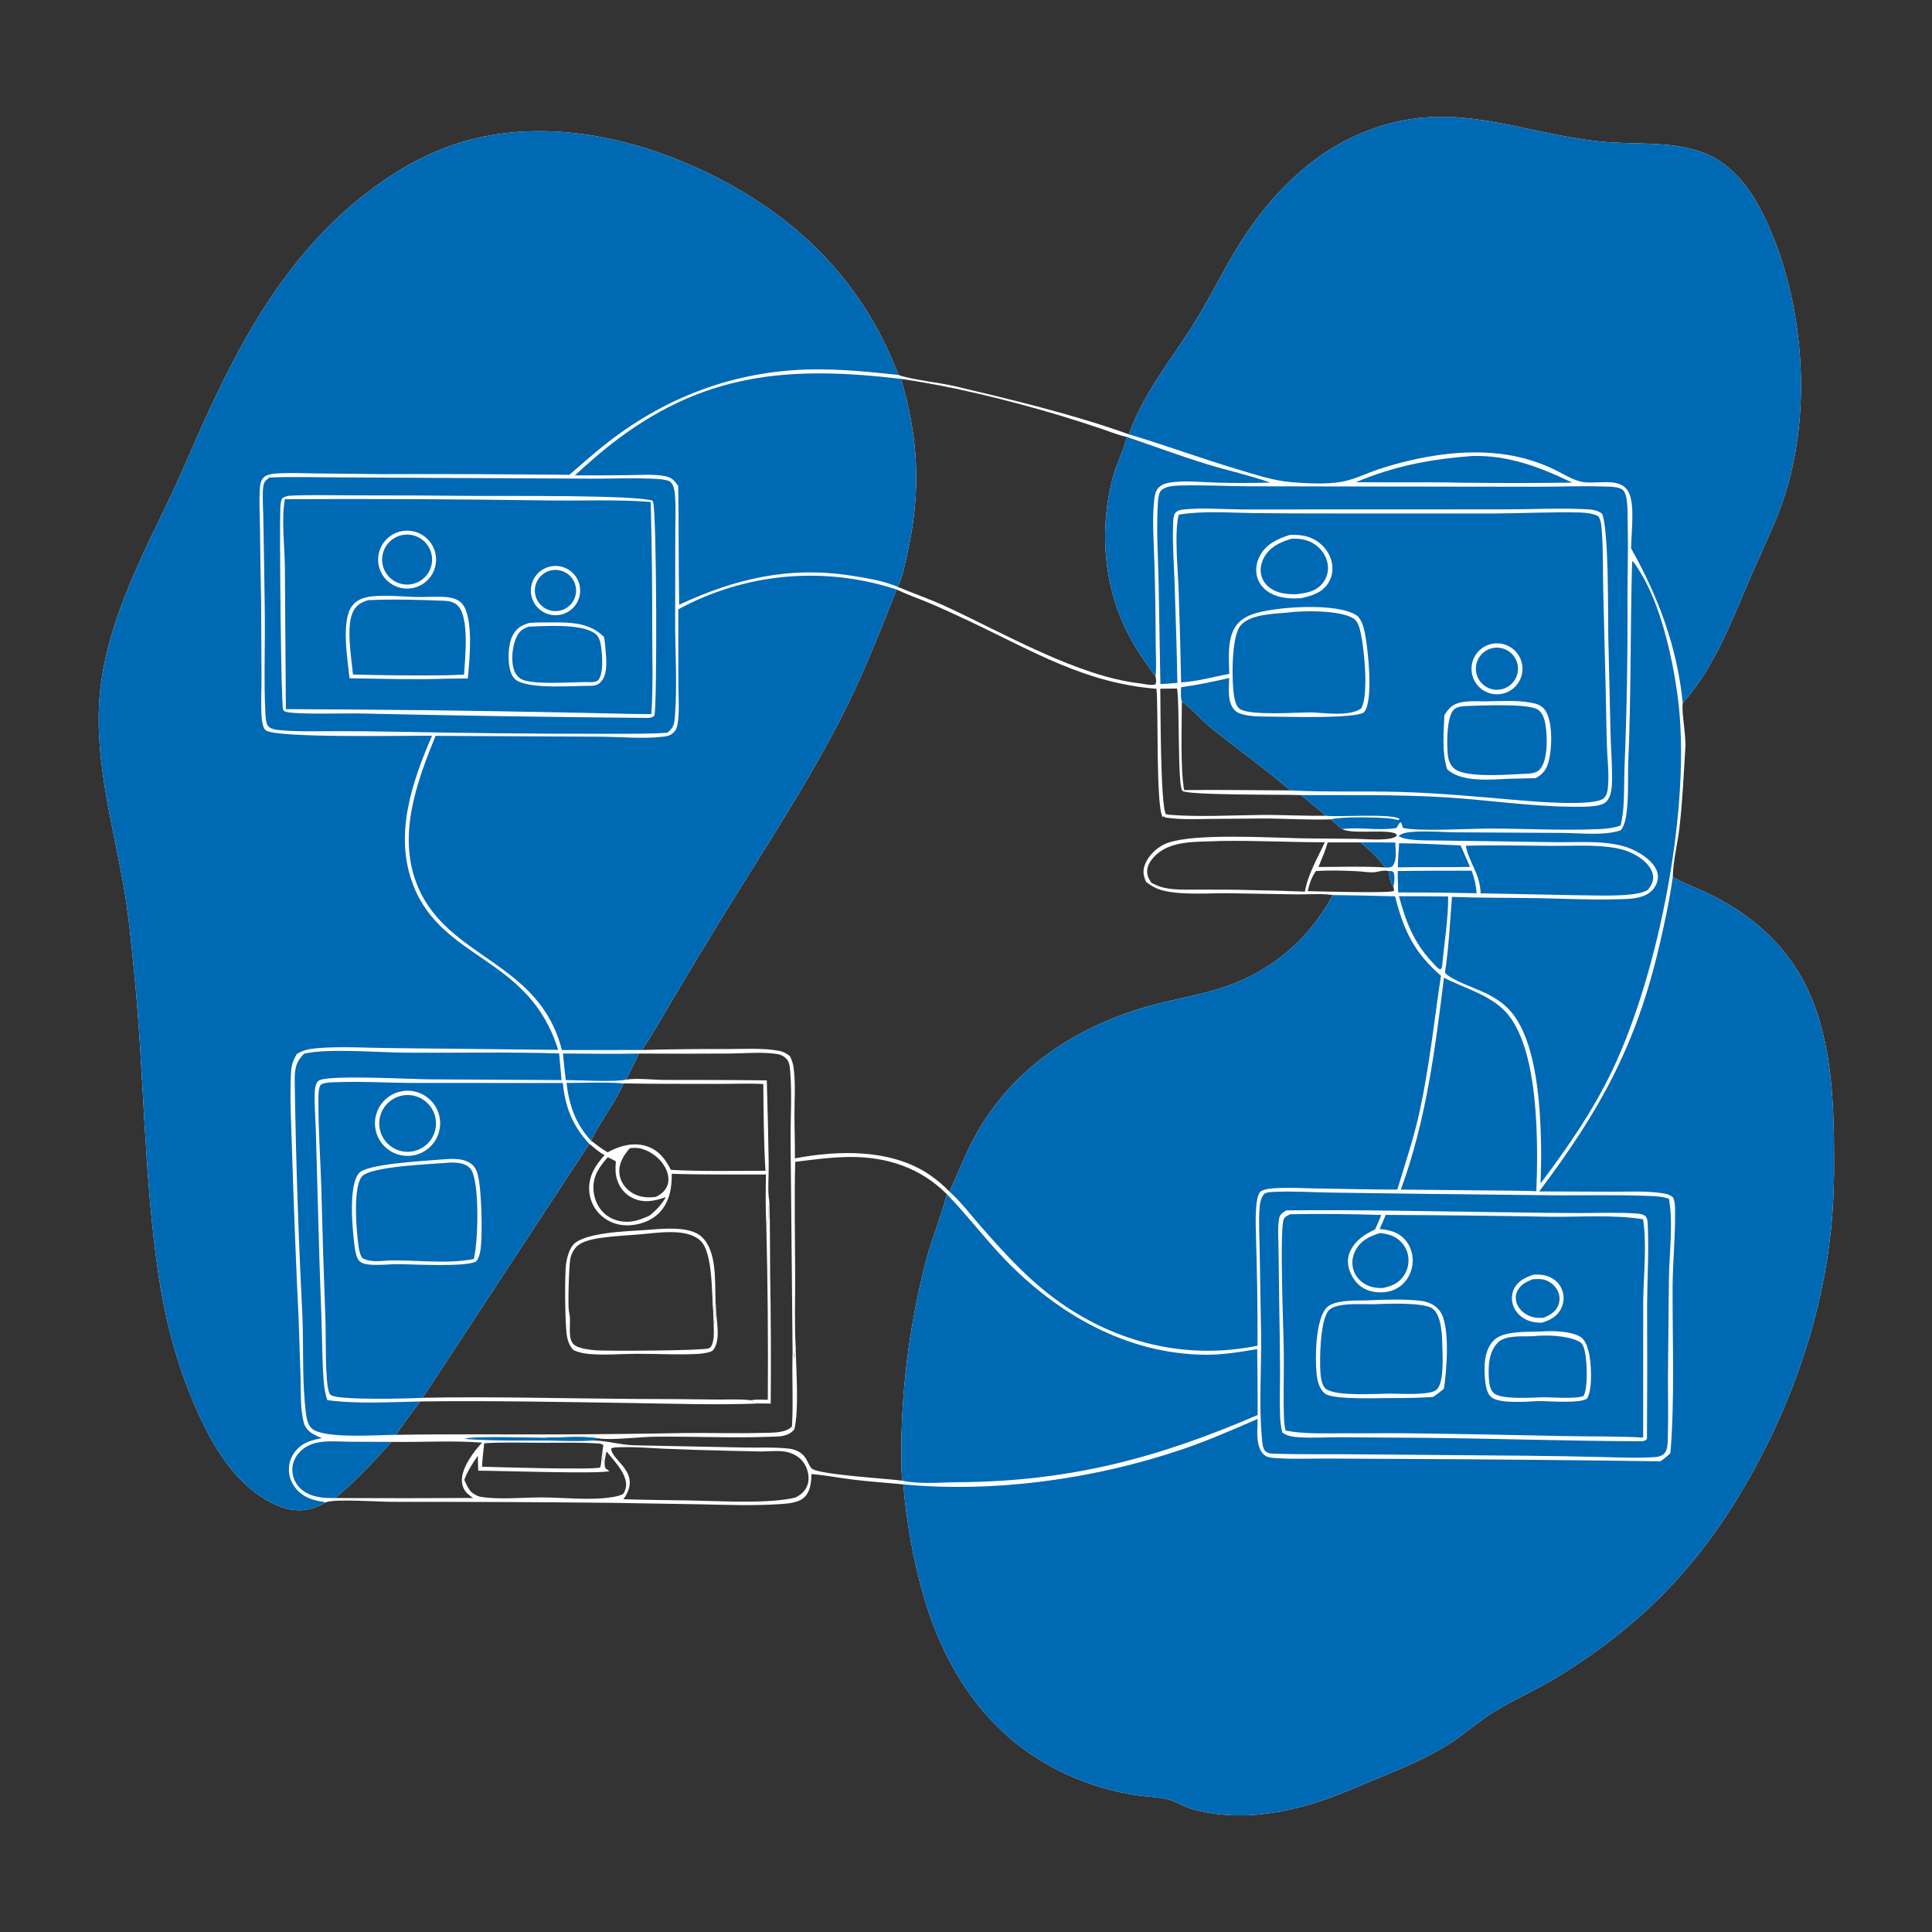 <?xml version="1.0" encoding="utf-8" ?>
<svg xmlns="http://www.w3.org/2000/svg" xmlns:xlink="http://www.w3.org/1999/xlink" width="1024" height="1024">
	<rect width="100%" height="100%" fill="#333333" stroke="none"/>
	<path fill="white" d="M598.317 230.186C606.571 207.582 619.542 192.493 632.052 172.714C639.972 160.19 646.52 146.868 654.043 134.115C669.03 108.712 689.981 85.316 717.038 72.631C765.247 50.03 799.612 69.343 846.688 74.862C865.079 77.018 884.505 74.33 902.239 80.728C918.894 86.738 929.114 101.854 936.263 117.279C956.873 161.748 960.953 222.162 943.969 268.274C939.592 280.155 934.051 291.641 928.983 303.24C918.699 326.774 909.252 353.24 891.877 372.621C891.16 377.792 893.674 389.385 893.264 396.205C892.412 410.411 891.764 424.747 890.115 438.883C889.126 447.359 886.744 456.424 886.604 464.886L887.177 465.204C894.121 468.986 901.699 471.552 908.733 475.21C936.213 489.504 955.199 510.237 964.151 540.231C970.256 560.684 971.665 581.782 972.015 603.006C972.284 619.373 972.131 635.572 970.441 651.877C965.87 695.975 951.168 739.481 930.013 778.289C903.868 826.25 872.487 859.915 825.817 888.609C814.783 895.393 802.93 900.532 791.927 907.225C783.351 912.442 775.951 919.442 767.38 924.765C754.3 932.889 739.765 938.614 725.589 944.484C715.454 948.682 705.538 953.071 694.988 956.167C674.281 962.242 654.151 964.567 632.965 959.164C627.769 957.839 622.936 954.398 617.828 953.412C612.227 952.332 606.35 952.119 600.698 951.232Q594.897 950.289 589.197 948.852Q583.498 947.415 577.943 945.495Q572.388 943.574 567.019 941.184Q561.649 938.793 556.504 935.951C521.328 916.652 500.362 883.367 489.483 845.718C483.983 826.688 480.459 806.467 478.75 786.754C469.944 785.889 461.147 785.329 452.354 784.255C444.948 783.35 437.478 781.868 430.057 781.276C429.97 785.627 429.632 790.404 426.292 793.611C423.068 796.707 417 796.967 412.743 797.246C398.826 798.16 384.833 797.594 370.906 797.308L324 796.524Q265.853 795.955 207.702 796.001C200.59 795.992 177.081 794.3 172.67 796.272C171.133 797.207 169.453 797.996 167.781 798.666C160.498 801.581 153.453 800.811 146.431 797.696C122.013 786.861 108.476 758.946 99.306 735.235C91.793 715.809 86.969 695.749 83.935 675.168C76.165 622.455 76.46 569.152 71.2 516.216C69.657 500.693 68.229 485.041 65.528 469.67C59.255 433.978 48.547 397.936 53.656 361.42C58.489 326.878 74.874 295.565 89.723 264.491C94.901 253.655 99.599 242.601 104.446 231.615C125.869 183.061 150.709 136.437 193.279 103.099C206.2 92.98 220.214 84.352 235.584 78.457C278.357 62.056 326.688 69.937 367.598 88.196C418.468 110.901 456.165 146.293 476.226 198.738C482.272 201.107 498.287 202.827 506.116 204.688C537.122 212.058 568.258 219.447 598.317 230.186ZM340.214 556.513Q363.177 555.905 386.148 556.014C394.718 556.008 404.558 555.379 412.98 556.975C415.225 557.4 416.857 558.373 418.644 559.745C419.662 561.704 420.279 563.494 420.588 565.683C421.719 573.703 421.081 582.33 421.077 590.435C421.072 598.273 421.423 606.15 421.308 613.979C444.43 609.52 472.518 608.926 492.667 622.634Q498.381 626.532 503.17 631.524C507.918 621.895 511.512 611.815 516.688 602.366C536.373 566.43 569.813 544.427 608.429 533.418C620.014 530.116 631.948 528.178 643.528 524.828C671.462 516.746 692.393 499.945 706.495 474.396C700.51 473.491 693.741 474.095 687.667 474.053L651.092 473.438C640.495 473.353 627.776 474.436 617.554 472.263C613.513 471.404 610.767 469.917 607.466 467.497C606.086 464.261 605.512 461.801 606.794 458.384C608.796 453.048 613.777 448.489 619.144 446.659C633.834 441.648 671.676 443.945 688.723 444.299C698.776 444.508 708.834 444.43 718.889 444.596C723.952 444.68 735.202 445.804 739.43 443.603C740.244 443.179 739.954 443.402 740.305 442.409C737.747 439.037 717.844 442.371 711.744 439.614C711.61 439.553 711.479 439.488 711.346 439.425C709.246 437.845 707.325 436.018 705.366 434.268C693.044 434.7 680.84 433.78 668.532 433.823L641.093 434.04C633.011 434.133 625.289 434.53 617.262 433.214L617.252 432.706L616.679 432.75L616.77 433.095L616.134 432.913C612.627 426.375 614.017 376.943 612.983 365.082C574.966 362.053 547.584 345.162 513.921 329.296C506.506 325.801 499.039 322.324 491.471 319.171C486.084 316.927 480.478 315.013 475.231 312.464C466.301 335.072 457.536 357.388 446.497 379.094C427.288 416.864 403.711 451.967 381.628 488.055Q368.839 508.993 356.307 530.086C351.074 538.884 346.023 548.092 340.214 556.513ZM223.998 740.858C261.46 740.125 298.932 741.235 336.393 741.469Q357.999 741.488 379.603 741.782C385.57 741.864 391.992 741.436 397.87 742.159C399.527 743.583 400.529 743.511 402.651 743.866C379.848 744.778 356.817 743.969 334 743.624C296.944 743.063 259.733 742.325 222.684 742.799C218.376 748.595 213.787 754.4 209.913 760.492C237.806 760.023 265.718 760.35 293.615 760.272Q328.558 760.163 363.496 759.525C376.949 759.41 390.433 759.832 403.881 759.457C408.741 759.322 416.237 759.769 419.748 756.063L420.997 757.68C417.346 761.625 413.374 761.314 408.311 761.505C388.039 762.27 367.584 761.252 347.284 761.478C339.019 761.571 324.848 763.376 317.65 762.444C308.749 760.987 298.34 761.986 289.28 762.028L291.223 763.509C298.977 763.587 306.8 763.873 314.545 763.485C321.795 763.577 328.891 765.852 336.271 766.042L394.023 767.208C401.918 767.398 410.113 766.919 417.947 767.779C420.803 768.093 423.439 769.036 425.534 771.074C427.731 773.211 428.298 775.894 430.023 778.164C432.618 781.579 471.617 783.764 478.286 784.801C477.552 778.63 477.709 772.164 477.73 765.953Q477.872 753.558 478.769 741.196Q479.667 728.833 481.315 716.548Q482.964 704.262 485.358 692.1Q487.752 679.939 490.883 667.945C494.016 656.307 498.669 645.101 501.725 633.501L501.869 632.94C488.026 619.097 470.498 613.215 451.125 613.215C441.163 613.216 431.327 614.581 421.462 615.795C420.996 635.578 421.376 655.362 421.457 675.147C421.512 688.423 421.021 701.952 421.777 715.196C421.462 716.687 421.212 718.094 421.125 719.617L420.086 716.887L419.043 606.737C418.847 593.991 419.866 580.833 418.847 568.159C418.651 565.724 418.559 563.005 416.779 561.151C415.456 559.771 413.871 558.952 412.002 558.666C403.765 557.409 395.097 558.34 386.791 558.396Q362.71 558.575 338.628 558.408Q335.348 565.377 331.826 572.227C337.616 571.317 346.316 572.363 352.494 572.384C370.465 572.445 388.449 572.347 406.417 572.631Q407.097 594.955 407.435 617.286C407.523 623 406.737 631.546 407.766 636.871C407.066 639.499 408.066 647.657 406.143 648.985C405.704 640.239 405.796 631.257 405.98 622.501C389.355 622.453 372.653 622.678 356.039 622.128C356.106 629.138 355.088 636.14 350.414 641.714C346.502 646.38 340.529 648.838 334.556 649.372C328.741 649.891 323.059 648.264 318.693 644.316Q318.328 643.989 317.98 643.643Q317.632 643.298 317.302 642.935Q316.972 642.573 316.661 642.194Q316.349 641.815 316.058 641.421Q315.766 641.027 315.495 640.619Q315.224 640.21 314.973 639.789Q314.723 639.367 314.495 638.933Q314.266 638.5 314.06 638.055Q313.854 637.61 313.67 637.155Q313.487 636.701 313.327 636.237Q313.167 635.774 313.03 635.303Q312.894 634.832 312.782 634.355Q312.669 633.878 312.581 633.395Q312.493 632.913 312.43 632.427Q312.366 631.941 312.328 631.452Q312.289 630.963 312.275 630.473C312.027 623.16 315.673 617.466 320.406 612.309C317.491 610.621 314.949 608.394 312.349 606.268L223.998 740.858ZM475.79 311.06C484.272 314.587 492.934 317.579 501.293 321.43C532.043 335.595 571.058 358.408 604.165 362.211C606.568 362.487 610.227 363.522 612.414 362.721C613.073 361.168 612.704 360.227 612.464 358.578C607.965 352.368 603.555 346.128 599.781 339.441C585.24 313.674 582.263 282.234 589.646 253.716C591.557 246.333 595.134 239.45 597.159 232.108L597.294 231.6C592.586 230.593 587.834 228.622 583.26 227.086Q571.845 223.236 560.308 219.771C533.525 211.85 505.165 204.831 477.495 200.804C486.748 231.748 488.18 259.452 481.406 291.048C480.042 297.411 478.641 305.253 475.79 311.06ZM256.644 764.942C256.196 769.082 255.7 773.222 255.485 777.383C263.253 777.608 314.402 779.177 318.105 777.791C318.8 775.664 318.683 773.895 318.963 771.736L319.715 775.077C320.005 772.814 319.787 770.978 319.362 768.745L319.778 766.001C318.909 765.014 317.331 765.102 316.045 765.02C306.618 764.42 296.975 764.727 287.527 764.699C277.29 764.669 266.861 764.334 256.644 764.942ZM352.942 634.495C347.046 636.545 341.369 637.83 335.413 635.025C331.358 633.116 328.484 629.614 327.105 625.379C326.037 622.102 326.126 618.936 326.442 615.552C325.043 614.834 323.581 613.946 322.122 613.38C317.592 618.479 314.059 623.526 314.555 630.718C314.892 635.612 317.036 640.39 320.811 643.586C324.56 646.76 329.572 647.968 334.397 647.447C337.909 647.067 340.994 645.736 344.193 644.347C347.912 641.369 350.485 638.603 352.942 634.495ZM693.109 472.32C698.975 472.45 736.475 473.521 738.879 472.224C738.81 471.487 738.741 470.856 738.549 470.138C736.57 467.413 736.428 464.962 736.017 461.685C732.673 460.886 730.457 462.353 727.32 462.353C724.637 462.353 721.918 461.897 719.233 461.759C712.104 461.394 704.651 461.233 697.525 461.633C695.062 465.017 694.087 468.337 693.109 472.32ZM333.803 608.576C330.555 612.359 327.844 616.526 328.279 621.758C328.579 625.363 330.508 628.693 333.273 630.982C337.162 634.2 341.954 635.03 346.854 634.447C347.151 634.412 347.447 634.367 347.743 634.326C350.588 632.822 352.816 631.107 353.848 627.929C354.845 624.861 354.03 621.515 352.544 618.749C349.898 613.82 344.912 610.102 339.51 608.73C337.578 608.239 335.764 608.381 333.803 608.576ZM177.627 793.991Q214.205 794.183 250.783 793.954C249.734 793.248 248.698 792.508 247.771 791.645C245.839 789.844 244.878 787.364 244.804 784.747C244.612 777.991 251.076 769.311 255.518 764.626C239.691 763.391 223.416 764.496 207.507 764.218C197.955 774.818 188.697 784.919 177.627 793.991ZM246.084 784.332C247.09 786.77 248.038 788.72 249.743 790.782C251.318 791.925 252.817 793.02 254.778 793.344C264.547 794.957 276.978 793.639 287.093 793.664C299.093 793.693 312.432 795.382 324.264 793.547C326.358 793.222 328.403 792.823 330.299 791.842C331.724 789.507 332.2 787.497 331.601 784.782C330.299 778.877 325.083 773.89 321.465 769.269C320.901 772.125 319.775 775.527 320.971 778.311L322.992 779.69C319.04 781.372 262.636 779.467 253.487 779.486C253.394 776.853 253.243 774.21 253.288 771.575C250.347 775.76 247.889 779.527 246.084 784.332ZM325.553 767.218L323.941 767.662C323.995 774.479 340.742 780.238 330.429 794.614C342.457 795.043 354.493 795.05 366.525 795.288C381.252 795.58 407.92 797.166 421.565 793.725C424.685 792.182 427.032 790.144 428.098 786.706C429.163 783.27 428.29 779.11 426.485 776.074C424.399 772.565 421.075 770.527 417.166 769.606C412.894 768.601 407.656 769.344 403.254 769.314Q394.44 769.17 385.629 768.927Q368.787 768.541 351.955 767.836C343.225 767.436 334.283 766.619 325.553 767.218ZM691.624 472.583C693.205 463.306 698.302 454.932 702.159 446.435C683.837 446.404 665.46 445.452 647.151 445.728C635.286 446.447 620.165 444.746 611.456 454.38C609.38 456.675 607.853 459.213 608.047 462.408C608.18 464.608 609.132 466.262 610.379 468.013C612.468 468.96 614.6 469.997 616.847 470.498C623.059 471.884 629.684 471.484 636.015 471.508C645.302 471.542 654.603 471.452 663.885 471.794Q677.76 472.012 691.624 472.583ZM703.663 446.509C702.497 450.967 700.532 455.261 698.804 459.527C710.55 459.503 722.486 459.056 734.209 459.772C730.424 454.485 726.02 450.582 721.03 446.485L703.663 446.509ZM702.668 432.363C698.511 428.538 693.891 425.034 689.547 421.409C682.155 421.038 628.501 421.619 626.629 419.097C624.056 415.632 625.304 373.443 623.881 364.93L614.976 365.033C615.146 373.45 614.956 428.255 618.096 431.791L618.659 431.457L619.091 431.803C635.487 433.139 651.839 432.116 668.251 431.95C679.72 431.834 691.209 432.529 702.668 432.363ZM322.029 610.738C328.184 607.43 335.34 605.285 342.298 607.369C348.927 609.354 352.601 614.177 355.604 620.058C372.245 620.93 389.053 620.547 405.72 620.542C404.807 605.728 404.688 589.481 404.569 574.577C396.738 574.119 388.661 574.503 380.806 574.49C364.03 574.463 347.228 574.526 330.455 574.216C325.863 584.896 318.272 594.108 313.264 604.541C316.116 606.706 318.917 608.953 322.029 610.738ZM626.393 371.814C626.431 384.328 625.514 406.953 627.635 418.762C646.39 418.556 665.197 418.859 683.956 418.946C670.232 407.227 655.394 396.698 641.343 385.344C636.16 381.155 631.832 375.578 626.393 371.814Z"/>
	<path fill="#0069B4" d="M172.67 796.272C171.133 797.207 169.453 797.996 167.781 798.666C160.498 801.581 153.453 800.811 146.431 797.696C122.013 786.861 108.476 758.946 99.306 735.235C91.793 715.809 86.969 695.749 83.935 675.168C76.165 622.455 76.46 569.152 71.2 516.216C69.657 500.693 68.229 485.041 65.528 469.67C59.255 433.978 48.547 397.936 53.656 361.42C58.489 326.878 74.874 295.565 89.723 264.491C94.901 253.655 99.599 242.601 104.446 231.615C125.869 183.061 150.709 136.437 193.279 103.099C206.2 92.98 220.214 84.352 235.584 78.457C278.357 62.056 326.688 69.937 367.598 88.196C418.468 110.901 456.165 146.293 476.226 198.738C461.323 197.156 446.302 195.61 431.293 195.774C389.616 196.23 351.705 210.594 319.318 236.709C313.346 241.525 307.586 246.631 301.795 251.662Q251.932 251.159 202.066 251.294L166.975 250.925C161.008 250.859 154.937 250.533 148.979 250.845C146.176 250.991 141.835 250.989 139.767 253.063C138.096 254.739 137.887 256.878 137.737 259.131C137.294 265.81 137.718 272.701 137.799 279.403Q137.99 298.856 138.396 318.305L138.617 359.336C138.618 365.168 138.315 371.041 138.508 376.867C138.594 379.446 138.755 385.295 140.792 387.024C145.931 391.385 216.778 389.798 228.977 389.98C218.239 414.78 208.658 442.807 219.127 469.399C234.863 509.373 280.552 506.94 295.828 556.456L207.973 555.52C195.69 555.446 179.66 554.466 167.758 555.596C163.904 555.962 160.635 556.534 157.307 558.667C155.424 561.857 154.434 564.654 154.241 568.368C153.519 582.288 154.423 596.754 154.811 610.7Q156.186 655.299 158.318 699.869L159.298 729.638C159.525 737.508 159.031 746.558 161.056 754.159C161.778 756.871 163.862 758.906 166.26 760.231C167.643 760.995 169.145 761.614 170.589 762.255C164.557 763.375 159.463 764.873 155.772 770.238Q155.329 770.881 154.955 771.566Q154.58 772.251 154.279 772.971Q153.977 773.691 153.751 774.439Q153.525 775.186 153.377 775.953Q153.23 776.719 153.162 777.497Q153.094 778.275 153.107 779.056Q153.119 779.836 153.212 780.611Q153.306 781.387 153.478 782.148C154.429 786.507 157.247 790.244 160.994 792.614C164.648 794.924 168.504 795.51 172.67 796.272Z"/>
	<path fill="#0069B4" d="M886.604 464.886L887.177 465.204C894.121 468.986 901.699 471.552 908.733 475.21C936.213 489.504 955.199 510.237 964.151 540.231C970.256 560.684 971.665 581.782 972.015 603.006C972.284 619.373 972.131 635.572 970.441 651.877C965.87 695.975 951.168 739.481 930.013 778.289C903.868 826.25 872.487 859.915 825.817 888.609C814.783 895.393 802.93 900.532 791.927 907.225C783.351 912.442 775.951 919.442 767.38 924.765C754.3 932.889 739.765 938.614 725.589 944.484C715.454 948.682 705.538 953.071 694.988 956.167C674.281 962.242 654.151 964.567 632.965 959.164C627.769 957.839 622.936 954.398 617.828 953.412C612.227 952.332 606.35 952.119 600.698 951.232Q594.897 950.289 589.197 948.852Q583.498 947.415 577.943 945.495Q572.388 943.574 567.019 941.184Q561.649 938.793 556.504 935.951C521.328 916.652 500.362 883.367 489.483 845.718C483.983 826.688 480.459 806.467 478.75 786.754C527.384 791.351 580.463 783.85 626.591 768.185C640.289 763.533 653.338 757.813 666.588 752.04L666.56 753.174C666.43 758.591 665.569 766.656 669.714 770.825C671.674 772.797 674.985 772.741 677.612 772.905C685.782 773.418 694.183 773.052 702.385 773.062L744.553 773.276Q812.264 773.563 879.969 774.532C882.009 773.235 883.62 771.85 885.346 770.178C887.707 741.327 886.416 711.705 886.503 682.748C886.543 669.151 887.994 655.515 887.825 641.941C887.796 639.583 887.829 636.736 886.698 634.628C884.784 632.821 881.687 632.495 879.158 632.182C871.243 631.203 863.064 631.653 855.096 631.627L815.8 631.486C848.068 588.509 867.152 554.132 879.452 501.358C882.266 489.285 884.882 477.167 886.604 464.886Z"/>
	<path fill="#0069B4" d="M598.317 230.186C606.571 207.582 619.542 192.493 632.052 172.714C639.972 160.19 646.52 146.868 654.043 134.115C669.03 108.712 689.981 85.316 717.038 72.631C765.247 50.03 799.612 69.343 846.688 74.862C865.079 77.018 884.505 74.33 902.239 80.728C918.894 86.738 929.114 101.854 936.263 117.279C956.873 161.748 960.953 222.162 943.969 268.274C939.592 280.155 934.051 291.641 928.983 303.24C918.699 326.774 909.252 353.24 891.877 372.621C889.065 343.342 878.898 316.125 864.524 290.692C864.485 282.724 866.783 267.422 863.089 260.687C858.51 252.34 845.729 257.081 838.063 255.312C833.123 254.172 828.296 250.995 823.73 248.809Q820.762 247.388 817.7 246.187Q814.637 244.986 811.495 244.011Q808.353 243.035 805.148 242.291Q801.943 241.547 798.693 241.037C776.537 237.572 752.583 241.649 731.357 248.498C724.449 250.727 717.842 254.238 710.643 255.432C702.69 256.75 693.562 256.222 685.518 255.654C675.447 254.944 665.919 251.733 656.307 248.863C636.841 243.049 617.773 236.017 598.317 230.186Z"/>
	<path fill="#0069B4" d="M706.495 474.396Q722.963 474.617 739.427 475.066C744.016 493.207 749.427 504.763 763.739 517.175C760.054 541.37 757.62 565.548 752.337 589.513C749.235 603.587 744.753 616.771 740.614 630.517C725.747 630.525 710.925 630.081 696.064 629.874C690.314 629.793 684.527 629.36 678.781 629.64C676.037 629.774 670.265 629.819 668.118 631.568C664.984 634.121 665.538 649.419 665.646 653.369Q666.608 683.302 666.525 713.251C630.824 720.522 595.594 712.812 565.294 692.731C547.476 680.922 533.597 665.692 519.612 649.746C514.354 643.75 509.146 636.795 503.17 631.524C507.918 621.895 511.512 611.815 516.688 602.366C536.373 566.43 569.813 544.427 608.429 533.418C620.014 530.116 631.948 528.178 643.528 524.828C671.462 516.746 692.393 499.945 706.495 474.396Z"/>
	<path fill="#0069B4" d="M359.507 322.967C360.758 322.235 362.037 321.582 363.335 320.937Q364.94 320.123 366.565 319.349Q368.189 318.575 369.833 317.842Q371.476 317.108 373.136 316.415Q374.797 315.721 376.474 315.069Q378.152 314.417 379.845 313.807Q381.537 313.196 383.245 312.627Q384.952 312.058 386.673 311.532Q388.394 311.005 390.127 310.521Q391.86 310.037 393.605 309.595Q395.349 309.154 397.104 308.756Q398.859 308.357 400.623 308.002Q402.388 307.647 404.16 307.336Q405.932 307.024 407.712 306.757Q409.491 306.489 411.277 306.265Q413.063 306.041 414.853 305.861Q416.644 305.681 418.438 305.545Q420.233 305.409 422.03 305.317Q423.827 305.226 425.626 305.178Q427.425 305.131 429.225 305.128Q431.024 305.124 432.823 305.165Q434.622 305.207 436.42 305.292Q438.218 305.377 440.013 305.507Q441.807 305.636 443.599 305.81Q445.39 305.983 447.176 306.201Q448.963 306.419 450.743 306.68Q452.523 306.942 454.297 307.247Q456.07 307.552 457.836 307.901Q459.601 308.25 461.358 308.642Q463.114 309.034 464.86 309.469Q466.606 309.904 468.341 310.382Q470.076 310.86 471.799 311.381Q473.522 311.901 475.231 312.464C466.301 335.072 457.536 357.388 446.497 379.094C427.288 416.864 403.711 451.967 381.628 488.055Q368.839 508.993 356.307 530.086C351.074 538.884 346.023 548.092 340.214 556.513L297.807 556.547C285.807 509.315 237.571 508.489 221.408 469.786C210.352 443.31 220.68 414.986 230.841 390.016L317.717 390.457C328.871 390.463 340.67 391.771 351.727 390.435C353.847 390.179 355.494 389.708 357.048 388.184C358.348 386.91 358.824 385.541 359.122 383.765C360.246 377.086 359.546 369.648 359.537 362.879L359.507 322.967Z"/>
	<path fill="#0069B4" d="M675.843 631.712C685.356 631.245 695.118 631.92 704.652 632.083L757.751 632.806L825.118 633.539C840.942 633.597 856.856 633.221 872.668 633.82C876.725 633.973 880.702 634.016 884.583 635.358C886.955 648.746 884.692 664.39 884.564 678.103L884.047 729.853C884.002 739.855 884.333 749.906 884.018 759.898C883.938 762.43 884.164 767.184 882.839 769.397C881.709 771.284 880.214 771.691 878.234 772.205C868.727 772.974 859.018 772.474 849.493 772.266Q829.013 771.748 808.528 771.563L715.604 770.789C702.149 770.661 688.634 770.914 675.189 770.501C673.586 770.451 672.14 770.339 670.829 769.298C669.127 767.946 669.027 764.314 668.833 762.208C667.17 744.174 668.648 725.369 668.414 707.246L667.64 662.68C667.54 655.399 667.071 647.833 667.563 640.578C667.757 637.713 668.195 634.986 670.077 632.734C671.858 631.713 673.84 631.818 675.843 631.712Z"/>
	<path fill="white" d="M681.717 641.529C721.675 641.069 761.581 642.134 801.529 642.578Q819.972 642.93 838.418 642.94C848.087 642.921 857.958 642.497 867.605 643.219C869.381 643.352 870.589 643.546 872.09 644.522C873.419 646.162 873.301 648.193 873.386 650.208C873.968 663.965 873.062 678.014 873.001 691.803Q873.17 727.149 872.928 762.495C872.207 763.726 871.686 763.549 870.381 763.899C831.998 763.791 793.597 762.469 755.214 762.086L709.956 761.762C702.979 761.739 695.942 762.246 688.975 761.817C685.637 761.611 682.409 761.267 679.626 759.262Q678.662 755.062 678.494 750.756C678.166 742.902 678.48 734.904 678.462 727.033Q678.352 709.13 678.021 691.229L677.649 661.826C677.608 656.774 677.094 650.822 677.937 645.853C678.325 643.569 679.931 642.714 681.717 641.529Z"/>
	<path fill="#0069B4" d="M683.853 643.568Q707.968 643.133 732.072 643.96C731.178 646.571 729.988 649.058 728.848 651.569Q726.61 652.694 724.438 653.943C720.066 656.496 715.988 660.641 714.77 665.688C713.748 669.925 715.161 674.237 717.489 677.795C719.956 681.566 723.585 683.902 728.017 684.659C732.892 685.491 737.921 684.818 741.981 681.847C745.598 679.2 747.93 675.063 748.585 670.654C749.265 666.077 748.095 661.264 745.181 657.642C741.513 653.082 736.76 651.954 731.244 651.401C732.389 648.943 733.398 646.427 734.434 643.922Q778.327 644.109 822.213 644.902C837.738 645.055 855.681 643.734 870.856 646.223C872.952 659.066 871.14 676.14 870.937 689.375L870.918 761.954C856.728 761.118 842.384 761.452 828.162 761.135Q786.226 760.169 744.283 759.64L709.895 759.683C700.445 759.681 690.681 760.032 681.375 758.218C680.888 756.13 680.63 754.049 680.545 751.909C680.093 740.536 680.553 729.105 680.454 717.723C680.358 706.748 678.086 652.063 680.402 646.239C680.968 644.817 682.573 644.202 683.853 643.568Z"/>
	<path fill="white" d="M724.752 689.222C732.736 688.815 745.884 688.418 753.563 689.541C757.401 690.102 760.972 691.782 763.245 695.017C768.808 702.931 766.716 726.631 765.332 736.005C763.526 737.633 761.555 739.004 759.581 740.418Q749.375 741.061 739.148 741.009C732.239 740.878 706.626 742.155 702.229 738.586C699.102 736.048 698.162 731.601 697.789 727.794C696.997 719.692 697.247 699.721 702.932 693.308C707.023 688.694 718.979 689.441 724.752 689.222Z"/>
	<path fill="#0069B4" d="M727.794 691.275C734.192 690.993 754.734 690.086 759.374 693.641C764.319 697.43 764.393 709.071 764.519 714.738C764.626 719.56 765.403 733.389 761.226 736.723C757.457 739.731 741.839 738.603 736.358 738.651C728.568 738.706 709.015 740.132 702.969 736.327C700.705 734.902 700.075 730.357 699.879 727.95C699.309 720.933 699.653 699.412 704.324 694.467C708.354 690.201 722.039 691.372 727.794 691.275Z"/>
	<path fill="white" d="M816.821 705.727C822.709 705.293 832.128 705.403 837.382 708.395C839.927 709.844 841.078 713.05 841.831 715.723C843.498 721.641 844.25 735.935 841.25 741.157C837.804 744.126 820.409 742.505 814.971 742.601C809.384 742.923 795.342 744.032 790.747 740.765C787.766 738.646 787.287 733.646 787.044 730.301C786.553 723.522 786.643 715.916 791.545 710.596C796.585 705.125 809.982 706.034 816.821 705.727Z"/>
	<path fill="#0069B4" d="M812.374 708.225C819.316 707.426 830.12 707.766 836.601 710.841C838.353 711.673 838.889 712.652 839.5 714.439C841.258 719.587 841.816 734.951 839.427 739.772C836.274 741.664 822.512 740.55 818.047 740.571C812.526 740.711 795.412 742.035 791.582 738.266C789.484 736.201 789.206 732.427 789.076 729.651C788.78 723.336 789.229 716.359 793.915 711.566C797.873 707.518 807.062 708.453 812.374 708.225Z"/>
	<path fill="white" d="M812.85 675.575C815.589 675.439 818.462 675.633 821.021 676.691C824.226 678.016 826.797 680.555 827.986 683.829Q828.202 684.425 828.355 685.041Q828.508 685.656 828.598 686.284Q828.688 686.912 828.713 687.545Q828.738 688.179 828.698 688.812Q828.658 689.445 828.554 690.07Q828.449 690.696 828.282 691.307Q828.114 691.919 827.885 692.51Q827.656 693.101 827.367 693.666C825.193 697.875 821.581 699.673 817.288 701.043C814.972 701.08 812.624 700.845 810.43 700.074C806.824 698.807 803.763 696.223 802.275 692.662C801.028 689.682 800.987 686.19 802.401 683.257C804.563 678.773 808.433 677.101 812.85 675.575Z"/>
	<path fill="#0069B4" d="M812.156 678.063C814.545 677.891 816.878 677.694 819.177 678.511C822.003 679.515 824.478 681.644 825.717 684.391C826.798 686.787 826.9 689.512 825.874 691.946C824.355 695.551 821.41 697.117 817.95 698.498C815.743 698.566 813.656 698.542 811.543 697.817C808.375 696.732 805.485 694.499 804.132 691.378C803.21 689.25 803.136 686.847 804.033 684.698C805.565 681.024 808.742 679.561 812.156 678.063Z"/>
	<path fill="#0069B4" d="M731.512 653.532C734.235 653.824 737.26 654.474 739.631 655.896C743.016 657.924 745.368 661.127 746.217 664.989Q746.375 665.722 746.458 666.467Q746.54 667.212 746.544 667.961Q746.549 668.711 746.476 669.457Q746.404 670.203 746.254 670.937Q746.105 671.672 745.881 672.387Q745.657 673.102 745.36 673.79Q745.063 674.479 744.696 675.132Q744.33 675.786 743.898 676.399C741.041 680.432 737.074 681.937 732.374 682.722C729.454 682.659 726.954 682.375 724.31 681.046C721.037 679.401 718.531 676.734 717.4 673.217C716.284 669.745 716.689 666.075 718.365 662.855C721.148 657.509 726.007 655.142 731.512 653.532Z"/>
	<path fill="#0069B4" d="M142.774 253.09C153.862 252.608 165.002 252.949 176.1 252.993L238.423 253.335L313.023 253.698C323.555 253.758 334.161 253.273 344.678 253.676C347.078 253.768 353.806 253.884 355.49 255.559C357.245 257.303 357.582 260.31 357.761 262.645C358.296 269.63 357.907 276.922 357.918 283.936L357.841 328.077C357.77 345.177 359.087 362.95 357.699 379.966C357.366 384.043 356.966 385.665 353.754 388.361C343.396 389.101 332.663 388.864 322.276 388.947Q265.182 388.951 208.1 387.805Q192.092 387.506 176.082 387.546C166.644 387.567 157.074 387.878 147.671 386.93C145.674 386.728 143.487 386.379 142.083 384.814C140.655 383.223 140.664 377.92 140.57 375.802C139.962 362.21 140.339 348.571 140.386 334.969C140.426 323.424 140.136 311.853 140.006 300.305L139.525 272.821C139.429 267.882 138.938 262.395 139.576 257.516C139.86 255.345 141.163 254.354 142.774 253.09Z"/>
	<path fill="white" d="M153.39 262.739C164.612 262.178 176.007 262.552 187.247 262.552Q220.765 262.534 254.282 262.866C268.781 262.964 336.515 262.299 345.851 265.363C345.942 265.58 346.04 265.795 346.124 266.015C348.11 271.229 348.352 375.899 346.801 379.341C345.655 380.303 345.053 380.357 343.625 380.512Q267.074 379.869 190.539 378.147C182.8 377.99 157.127 378.789 151.779 377.322C150.819 377.058 150.421 376.939 150.048 376.038C148.919 373.315 148.127 281.376 148.577 269.523C148.645 267.714 148.746 265.976 149.46 264.294C150.673 263.196 151.846 263.047 153.39 262.739Z"/>
	<path fill="#0069B4" d="M151.003 264.572Q220.231 264.226 289.452 265.236C307.836 265.535 326.581 264.593 344.896 266.051Q345.774 300.289 345.69 334.539C345.731 349.099 346.22 363.985 345.238 378.506C330.292 378.468 315.344 377.871 300.398 377.657Q225.964 376.109 151.514 375.868L150.988 300.228C150.858 289.535 149.025 274.751 151.003 264.572Z"/>
	<path fill="white" d="M196.653 316.128C204.405 315.253 212.573 316.206 220.369 316.412C224.949 316.533 229.526 316.167 234.103 316.326C237.818 316.455 242.308 316.945 244.882 319.916C251.218 327.229 248.824 350.224 247.959 359.583L236.875 359.716C219.707 360.297 202.444 359.746 185.268 359.492C184.281 349.919 180.658 329.063 186.597 321.203C189.225 317.725 192.539 316.815 196.653 316.128Z"/>
	<path fill="#0069B4" d="M195.135 318.094C208.532 317.516 222.108 317.866 235.503 318.429C238.342 318.548 241.124 319.177 243.03 321.435C248.752 328.217 246.525 348.77 245.95 357.574L237.814 357.897Q212.443 358.234 187.081 357.506C186.25 348.65 183.176 331.532 187.296 323.826C189.098 320.454 191.605 319.2 195.135 318.094Z"/>
	<path fill="white" d="M280.562 330.16C284.038 329.904 287.547 329.909 291.032 329.899C301.722 329.868 312.084 329.592 320.167 337.617C320.685 341.062 321.027 344.643 321.243 348.119C321.513 352.452 321.569 358.244 318.344 361.561C316.547 363.41 314.576 363.525 312.125 363.5C302.373 363.516 283.501 365.119 274.909 361.228C272.654 360.207 271.369 358.242 270.624 355.944C268.924 350.706 269.209 341.677 271.718 336.824C273.794 332.812 276.377 331.495 280.562 330.16Z"/>
	<path fill="#0069B4" d="M280.463 332.113C289.569 331.846 308.252 330.429 315.42 335.818C317.771 337.586 318.282 340.445 318.651 343.21C319.218 347.465 319.994 357.074 317.068 360.457C315.766 361.963 312.079 361.515 310.25 361.502C302.371 361.571 282.857 362.991 276.645 360.13C274.545 359.163 273.193 357.269 272.453 355.131C270.684 350.022 271.516 342.149 273.898 337.378C275.452 334.263 277.235 333.151 280.463 332.113Z"/>
	<path fill="white" d="M212.01 281.736Q212.377 281.643 212.749 281.569Q213.12 281.494 213.495 281.438Q213.869 281.382 214.246 281.344Q214.623 281.306 215.002 281.287Q215.38 281.268 215.759 281.268Q216.138 281.268 216.516 281.286Q216.894 281.305 217.271 281.342Q217.648 281.379 218.023 281.434Q218.398 281.49 218.769 281.564Q219.141 281.638 219.508 281.731Q219.876 281.823 220.238 281.933Q220.601 282.044 220.957 282.172Q221.314 282.3 221.663 282.445Q222.013 282.591 222.355 282.753Q222.697 282.916 223.031 283.095Q223.365 283.275 223.689 283.47Q224.014 283.666 224.328 283.877Q224.643 284.089 224.946 284.315Q225.25 284.542 225.542 284.783Q225.834 285.024 226.114 285.28Q226.393 285.535 226.66 285.804Q226.927 286.073 227.18 286.355Q227.433 286.637 227.672 286.931Q227.911 287.225 228.136 287.53Q228.36 287.835 228.569 288.151Q228.777 288.467 228.97 288.793Q229.163 289.119 229.34 289.455Q229.517 289.79 229.677 290.133Q229.837 290.477 229.979 290.827Q230.122 291.178 230.247 291.536Q230.373 291.893 230.48 292.257Q230.588 292.62 230.677 292.988Q230.766 293.356 230.838 293.728Q230.909 294.1 230.961 294.475Q231.014 294.851 231.048 295.228Q231.082 295.605 231.098 295.984Q231.113 296.362 231.11 296.741Q231.107 297.12 231.085 297.498Q231.063 297.876 231.022 298.253Q230.982 298.629 230.922 299.004Q230.863 299.378 230.786 299.748Q230.708 300.119 230.613 300.486Q230.517 300.852 230.403 301.214Q230.289 301.575 230.158 301.93Q230.027 302.286 229.878 302.634Q229.729 302.982 229.563 303.323Q229.397 303.664 229.215 303.996Q229.033 304.328 228.834 304.65Q228.635 304.973 228.421 305.285Q228.207 305.598 227.977 305.899Q227.748 306.201 227.504 306.49Q227.26 306.78 227.002 307.057Q226.744 307.335 226.473 307.599Q226.201 307.863 225.917 308.114Q225.633 308.365 225.337 308.601Q225.041 308.837 224.733 309.058Q224.426 309.28 224.108 309.486Q223.79 309.692 223.462 309.882Q223.134 310.071 222.798 310.245Q222.461 310.419 222.116 310.575Q221.771 310.732 221.419 310.871Q221.067 311.011 220.708 311.133Q220.349 311.255 219.985 311.359Q219.621 311.463 219.252 311.549Q218.887 311.634 218.519 311.701Q218.151 311.768 217.78 311.817Q217.409 311.866 217.035 311.897Q216.662 311.928 216.288 311.941Q215.914 311.953 215.54 311.948Q215.165 311.942 214.792 311.918Q214.418 311.894 214.046 311.852Q213.674 311.81 213.305 311.75Q212.935 311.69 212.569 311.612Q212.203 311.534 211.841 311.438Q211.479 311.342 211.123 311.229Q210.766 311.115 210.415 310.984Q210.064 310.854 209.72 310.706Q209.376 310.559 209.04 310.394Q208.703 310.23 208.375 310.05Q208.047 309.869 207.729 309.673Q207.41 309.477 207.101 309.265Q206.792 309.054 206.494 308.827Q206.196 308.601 205.909 308.36Q205.622 308.12 205.348 307.865Q205.073 307.611 204.811 307.344Q204.549 307.076 204.3 306.796Q204.052 306.516 203.817 306.225Q203.583 305.933 203.362 305.63Q203.142 305.327 202.937 305.014Q202.732 304.701 202.542 304.378Q202.353 304.055 202.179 303.724Q202.006 303.392 201.848 303.052Q201.691 302.713 201.551 302.366Q201.41 302.019 201.287 301.665Q201.163 301.312 201.057 300.953Q200.951 300.594 200.863 300.23Q200.775 299.866 200.704 299.499Q200.634 299.131 200.581 298.76Q200.529 298.39 200.494 298.017Q200.46 297.644 200.444 297.27Q200.428 296.896 200.43 296.522Q200.432 296.147 200.452 295.774Q200.473 295.4 200.511 295.027Q200.55 294.655 200.606 294.285Q200.663 293.915 200.738 293.548Q200.812 293.181 200.905 292.819Q200.997 292.456 201.108 292.098Q201.218 291.74 201.345 291.388Q201.472 291.036 201.617 290.691Q201.761 290.345 201.922 290.007Q202.083 289.669 202.261 289.34Q202.438 289.01 202.631 288.69Q202.825 288.369 203.033 288.058Q203.242 287.747 203.466 287.447Q203.689 287.147 203.927 286.858Q204.165 286.569 204.417 286.292Q204.669 286.015 204.934 285.75Q205.198 285.486 205.476 285.235Q205.754 284.983 206.043 284.746Q206.333 284.509 206.633 284.286Q206.934 284.063 207.245 283.855Q207.557 283.647 207.878 283.454Q208.199 283.261 208.529 283.085Q208.859 282.908 209.197 282.748Q209.535 282.587 209.881 282.444Q210.226 282.3 210.579 282.173Q210.931 282.046 211.289 281.937Q211.647 281.828 212.01 281.736Z"/>
	<path fill="#0069B4" d="M212.406 283.776Q212.83 283.665 213.26 283.582Q213.69 283.498 214.124 283.444Q214.559 283.389 214.996 283.364Q215.433 283.338 215.871 283.341Q216.309 283.344 216.746 283.376Q217.182 283.408 217.616 283.469Q218.05 283.53 218.478 283.62Q218.907 283.709 219.329 283.827Q219.751 283.944 220.164 284.089Q220.577 284.234 220.98 284.407Q221.383 284.579 221.773 284.777Q222.164 284.975 222.54 285.199Q222.917 285.423 223.278 285.671Q223.638 285.919 223.982 286.19Q224.326 286.462 224.651 286.755Q224.976 287.049 225.281 287.363Q225.586 287.677 225.869 288.011Q226.153 288.345 226.414 288.696Q226.675 289.048 226.912 289.416Q227.149 289.785 227.361 290.168Q227.573 290.551 227.76 290.947Q227.946 291.343 228.106 291.751Q228.266 292.158 228.398 292.576Q228.531 292.993 228.636 293.418Q228.741 293.843 228.817 294.275Q228.893 294.706 228.941 295.141Q228.989 295.576 229.008 296.014Q229.027 296.451 229.017 296.889Q229.007 297.327 228.968 297.763Q228.929 298.199 228.862 298.632Q228.794 299.065 228.698 299.492Q228.602 299.919 228.478 300.339Q228.354 300.759 228.203 301.17Q228.051 301.581 227.873 301.981Q227.694 302.381 227.49 302.768Q227.286 303.155 227.056 303.528Q226.827 303.901 226.573 304.258Q226.32 304.616 226.043 304.955Q225.766 305.295 225.468 305.615Q225.17 305.936 224.851 306.236Q224.532 306.536 224.194 306.814Q223.856 307.092 223.5 307.348Q223.144 307.603 222.772 307.835Q222.4 308.066 222.014 308.272Q221.628 308.479 221.229 308.659Q220.83 308.839 220.42 308.993Q220.009 309.146 219.59 309.273Q219.171 309.399 218.744 309.497Q218.43 309.569 218.113 309.626Q217.796 309.683 217.477 309.724Q217.158 309.766 216.837 309.791Q216.516 309.817 216.194 309.827Q215.872 309.838 215.55 309.832Q215.228 309.827 214.907 309.806Q214.586 309.785 214.266 309.748Q213.946 309.711 213.628 309.659Q213.311 309.607 212.996 309.539Q212.681 309.472 212.37 309.389Q212.059 309.306 211.752 309.209Q211.445 309.111 211.144 308.998Q210.842 308.886 210.546 308.759Q210.25 308.632 209.961 308.49Q209.672 308.349 209.39 308.194Q209.108 308.039 208.833 307.87Q208.559 307.701 208.293 307.519Q208.028 307.337 207.771 307.143Q207.515 306.948 207.268 306.742Q207.021 306.535 206.785 306.316Q206.548 306.098 206.323 305.868Q206.097 305.638 205.883 305.398Q205.669 305.157 205.466 304.907Q205.264 304.656 205.074 304.396Q204.885 304.136 204.708 303.867Q204.531 303.598 204.367 303.321Q204.203 303.044 204.053 302.759Q203.903 302.474 203.768 302.182Q203.632 301.89 203.51 301.592Q203.388 301.294 203.281 300.99Q203.174 300.687 203.082 300.378Q202.99 300.07 202.913 299.757Q202.836 299.444 202.774 299.128Q202.712 298.812 202.666 298.494Q202.62 298.175 202.589 297.855Q202.558 297.534 202.543 297.212Q202.528 296.891 202.528 296.569Q202.529 296.247 202.545 295.925Q202.561 295.604 202.592 295.283Q202.624 294.963 202.671 294.644Q202.718 294.326 202.781 294.01Q202.844 293.694 202.922 293.382Q203 293.069 203.093 292.761Q203.186 292.453 203.293 292.15Q203.401 291.846 203.524 291.548Q203.646 291.251 203.783 290.959Q203.92 290.668 204.071 290.383Q204.221 290.099 204.386 289.822Q204.55 289.545 204.728 289.277Q204.906 289.008 205.096 288.748Q205.287 288.489 205.49 288.239Q205.693 287.989 205.907 287.749Q206.122 287.509 206.348 287.28Q206.575 287.051 206.812 286.833Q207.049 286.615 207.296 286.409Q207.544 286.203 207.801 286.009Q208.058 285.815 208.324 285.634Q208.59 285.453 208.865 285.285Q209.14 285.117 209.422 284.963Q209.705 284.809 209.994 284.668Q210.284 284.528 210.58 284.401Q210.877 284.275 211.179 284.163Q211.48 284.052 211.788 283.955Q212.095 283.858 212.406 283.776Z"/>
	<path fill="white" d="M291.922 300.202Q292.234 300.141 292.549 300.095Q292.864 300.05 293.18 300.019Q293.497 299.989 293.815 299.974Q294.133 299.959 294.451 299.96Q294.769 299.961 295.087 299.977Q295.404 299.993 295.721 300.025Q296.037 300.056 296.352 300.103Q296.667 300.15 296.978 300.212Q297.29 300.275 297.599 300.352Q297.908 300.429 298.212 300.522Q298.516 300.614 298.816 300.721Q299.115 300.828 299.409 300.949Q299.703 301.071 299.991 301.206Q300.279 301.342 300.56 301.492Q300.841 301.641 301.114 301.804Q301.387 301.967 301.652 302.143Q301.917 302.319 302.173 302.508Q302.429 302.697 302.675 302.898Q302.922 303.099 303.158 303.312Q303.395 303.524 303.621 303.749Q303.846 303.973 304.061 304.207Q304.276 304.442 304.479 304.687Q304.681 304.932 304.872 305.187Q305.063 305.441 305.241 305.705Q305.419 305.968 305.584 306.24Q305.749 306.512 305.901 306.792Q306.053 307.071 306.191 307.358Q306.328 307.645 306.452 307.938Q306.576 308.231 306.685 308.53Q306.795 308.828 306.889 309.132Q306.984 309.436 307.064 309.744Q307.143 310.052 307.208 310.363Q307.273 310.674 307.322 310.989Q307.371 311.303 307.405 311.619Q307.44 311.935 307.458 312.253Q307.477 312.57 307.48 312.889Q307.483 313.207 307.471 313.524Q307.458 313.842 307.43 314.159Q307.403 314.476 307.359 314.791Q307.316 315.106 307.258 315.419Q307.199 315.732 307.125 316.041Q307.052 316.35 306.963 316.656Q306.874 316.961 306.771 317.262Q306.667 317.563 306.55 317.858Q306.432 318.154 306.299 318.443Q306.167 318.732 306.021 319.015Q305.875 319.297 305.715 319.573Q305.555 319.848 305.383 320.115Q305.21 320.382 305.024 320.64Q304.838 320.898 304.64 321.147Q304.442 321.396 304.232 321.635Q304.022 321.874 303.801 322.102Q303.579 322.331 303.347 322.548Q303.115 322.765 302.872 322.971Q302.63 323.177 302.378 323.371Q302.126 323.565 301.864 323.746Q301.603 323.927 301.333 324.095Q301.063 324.264 300.785 324.419Q300.507 324.574 300.222 324.715Q299.937 324.856 299.646 324.983Q299.354 325.111 299.057 325.223Q298.76 325.336 298.457 325.435Q298.155 325.533 297.848 325.616Q297.541 325.7 297.23 325.768Q296.809 325.861 296.384 325.925Q295.958 325.99 295.529 326.026Q295.1 326.063 294.669 326.071Q294.238 326.079 293.808 326.059Q293.378 326.038 292.95 325.99Q292.522 325.941 292.098 325.865Q291.675 325.788 291.257 325.683Q290.839 325.579 290.429 325.447Q290.019 325.315 289.618 325.157Q289.218 324.998 288.829 324.814Q288.44 324.629 288.064 324.42Q287.687 324.21 287.326 323.976Q286.964 323.742 286.619 323.484Q286.274 323.227 285.946 322.947Q285.619 322.667 285.31 322.367Q285.002 322.066 284.714 321.746Q284.426 321.426 284.16 321.087Q283.894 320.749 283.65 320.393Q283.407 320.038 283.188 319.667Q282.968 319.297 282.774 318.912Q282.579 318.528 282.411 318.132Q282.242 317.736 282.1 317.329Q281.958 316.923 281.842 316.508Q281.727 316.093 281.64 315.671Q281.552 315.249 281.493 314.823Q281.433 314.396 281.402 313.966Q281.37 313.537 281.367 313.106Q281.365 312.676 281.39 312.246Q281.415 311.816 281.469 311.388Q281.523 310.961 281.605 310.538Q281.686 310.115 281.796 309.699Q281.905 309.282 282.042 308.874Q282.179 308.466 282.342 308.067Q282.505 307.669 282.694 307.282Q282.884 306.895 283.098 306.521Q283.312 306.148 283.55 305.789Q283.789 305.43 284.05 305.088Q284.312 304.746 284.595 304.422Q284.879 304.098 285.183 303.793Q285.487 303.488 285.811 303.204Q286.135 302.92 286.476 302.658Q286.818 302.396 287.176 302.156Q287.534 301.917 287.908 301.702Q288.281 301.487 288.667 301.298Q289.054 301.108 289.452 300.944Q289.85 300.78 290.259 300.642Q290.667 300.505 291.083 300.395Q291.499 300.285 291.922 300.202Z"/>
	<path fill="#0069B4" d="M292.464 302.228Q293.053 302.121 293.651 302.079Q294.248 302.037 294.846 302.061Q295.445 302.085 296.037 302.174Q296.629 302.263 297.208 302.416Q297.787 302.569 298.345 302.784Q298.904 303 299.436 303.275Q299.968 303.55 300.466 303.882Q300.965 304.214 301.424 304.598Q301.883 304.982 302.298 305.414Q302.712 305.847 303.077 306.322Q303.442 306.797 303.753 307.309Q304.063 307.82 304.316 308.363Q304.569 308.906 304.761 309.473Q304.953 310.041 305.082 310.625Q305.211 311.21 305.275 311.806Q305.339 312.401 305.338 313Q305.337 313.239 305.327 313.477Q305.316 313.716 305.294 313.954Q305.273 314.192 305.241 314.428Q305.209 314.665 305.167 314.9Q305.125 315.135 305.073 315.368Q305.021 315.602 304.958 315.832Q304.896 316.063 304.823 316.29Q304.751 316.518 304.669 316.742Q304.586 316.966 304.494 317.187Q304.402 317.407 304.301 317.623Q304.199 317.839 304.088 318.051Q303.977 318.262 303.857 318.469Q303.737 318.675 303.608 318.876Q303.479 319.077 303.341 319.272Q303.204 319.468 303.058 319.657Q302.912 319.846 302.758 320.028Q302.603 320.21 302.441 320.386Q302.279 320.561 302.11 320.73Q301.94 320.898 301.764 321.059Q301.587 321.219 301.403 321.372Q301.22 321.525 301.03 321.67Q300.84 321.814 300.643 321.95Q300.447 322.087 300.245 322.214Q300.043 322.342 299.836 322.46Q299.629 322.579 299.416 322.688Q299.204 322.797 298.987 322.897Q298.77 322.997 298.549 323.088Q298.328 323.178 298.103 323.259Q297.878 323.34 297.65 323.41Q297.422 323.481 297.191 323.542Q296.96 323.603 296.727 323.653Q296.493 323.704 296.258 323.744Q295.994 323.789 295.729 323.821Q295.464 323.853 295.197 323.873Q294.93 323.892 294.663 323.898Q294.396 323.904 294.129 323.897Q293.861 323.89 293.595 323.87Q293.328 323.85 293.063 323.817Q292.798 323.784 292.534 323.738Q292.271 323.692 292.01 323.633Q291.749 323.574 291.492 323.503Q291.234 323.431 290.98 323.347Q290.727 323.263 290.477 323.167Q290.228 323.07 289.984 322.962Q289.739 322.853 289.5 322.733Q289.262 322.613 289.029 322.481Q288.796 322.349 288.571 322.206Q288.345 322.063 288.126 321.909Q287.907 321.756 287.697 321.591Q287.486 321.427 287.283 321.252Q287.081 321.078 286.887 320.894Q286.693 320.709 286.509 320.516Q286.324 320.322 286.15 320.12Q285.975 319.918 285.81 319.707Q285.645 319.497 285.491 319.278Q285.337 319.06 285.193 318.834Q285.05 318.609 284.918 318.376Q284.786 318.144 284.665 317.905Q284.545 317.667 284.436 317.423Q284.327 317.178 284.23 316.929Q284.134 316.68 284.049 316.426Q283.965 316.173 283.893 315.915Q283.821 315.658 283.762 315.397Q283.702 315.136 283.656 314.873Q283.61 314.61 283.576 314.344Q283.543 314.079 283.522 313.813Q283.502 313.546 283.494 313.279Q283.487 313.012 283.493 312.745Q283.498 312.477 283.517 312.211Q283.536 311.944 283.568 311.679Q283.599 311.413 283.644 311.15Q283.689 310.886 283.746 310.625Q283.804 310.364 283.874 310.106Q283.944 309.848 284.027 309.594Q284.11 309.34 284.205 309.09Q284.3 308.84 284.407 308.595Q284.514 308.35 284.633 308.111Q284.753 307.872 284.883 307.638Q285.014 307.405 285.156 307.179Q285.298 306.952 285.45 306.733Q285.603 306.513 285.767 306.302Q285.93 306.09 286.103 305.887Q286.277 305.683 286.46 305.489Q286.643 305.294 286.836 305.109Q287.028 304.923 287.23 304.747Q287.431 304.572 287.641 304.406Q287.85 304.24 288.068 304.085Q288.286 303.93 288.511 303.785Q288.736 303.641 288.967 303.507Q289.199 303.374 289.437 303.252Q289.675 303.13 289.918 303.02Q290.162 302.91 290.411 302.812Q290.66 302.714 290.913 302.629Q291.166 302.543 291.423 302.47Q291.68 302.397 291.941 302.336Q292.201 302.276 292.464 302.228Z"/>
	<path fill="#0069B4" d="M624.752 272.785C637.266 270.674 651.183 271.74 663.877 271.936Q685.594 272.19 707.313 272.153L791.328 272.175C806.36 272.07 822.643 271.261 837.452 271.636C840.728 271.719 843.965 272.125 846.977 273.47C848.849 275.666 848.868 279.885 849.065 282.688C849.757 292.535 849.518 302.437 849.732 312.302L851.027 364.244C851.287 374.985 851.389 385.738 851.752 396.476C851.964 402.731 852.814 409.262 852.36 415.494C852.173 418.059 852.11 420.915 850.26 422.9C845.637 427.862 810.062 424.582 803.055 423.983C782.699 422.24 762.572 420.311 742.128 419.739C722.756 419.197 703.307 419.939 683.956 418.946C670.232 407.227 655.394 396.698 641.343 385.344C636.16 381.155 631.832 375.578 626.393 371.814C625.65 369.519 625.966 366.655 625.973 364.249C634.517 363.108 643.072 361.273 651.475 359.357C651.382 364.814 650.358 372.1 654.404 376.415C657.574 379.795 667.266 379.8 671.65 379.797C679.038 379.791 719.946 381.186 723.117 377.308C727.995 371.342 725.103 344.273 723.501 335.997C722.879 332.785 721.691 327.819 718.72 325.97C708.291 319.478 678.032 321.498 666.009 324.881C661.28 326.211 656.879 328.462 654.35 332.865C650.395 339.747 651.399 349.539 651.535 357.198C643.115 358.685 634.549 361.226 626.006 361.665Q625.557 337.57 624.723 313.485C624.39 302.855 622.282 282.172 624.752 272.785Z"/>
	<path fill="white" d="M787.637 371.732C795.286 371.606 803.829 371.056 811.366 372.419C814.637 373.011 817.266 373.814 819.148 376.723C823.091 382.817 822.64 396.65 820.821 403.484C819.619 408.003 817.953 410.111 813.97 412.453Q807.224 412.556 800.48 412.743C790.406 413.143 774.809 414.909 767.002 407.716C764.155 398.539 765.205 388.478 765.55 379.015C766.343 377.711 767.291 376.407 768.364 375.316C772.96 370.641 781.632 371.842 787.637 371.732Z"/>
	<path fill="#0069B4" d="M777.443 374.2C784.444 373.984 810.524 372.63 815.321 376.261C817.819 378.151 818.716 381.418 819.176 384.364C820.139 390.524 820.475 402.473 816.394 407.531C814.942 409.33 812.8 409.749 810.625 409.999C801.886 410.334 777.717 412.656 771.052 407.58C768.799 405.864 767.765 403.189 767.414 400.455C766.741 395.225 766.67 380.533 770.273 376.411C772.02 374.413 775.003 374.389 777.443 374.2Z"/>
	<path fill="white" d="M683.46 283.557C688.526 283.28 693.122 283.785 697.55 286.515C701.707 289.078 704.788 293.164 705.851 297.956C706.704 301.799 706.11 305.821 703.948 309.135C700.612 314.25 695.355 315.723 689.763 317.02C684.92 317.375 679.764 317.186 675.232 315.302C671.325 313.679 668.068 310.791 666.607 306.751C665.178 302.798 665.741 298.419 667.68 294.741C671.045 288.356 676.967 285.68 683.46 283.557Z"/>
	<path fill="#0069B4" d="M684.54 285.533C689.05 285.346 693.231 286.005 697.025 288.62C700.541 291.043 703.063 294.814 703.71 299.061Q703.814 299.704 703.851 300.354Q703.889 301.004 703.86 301.654Q703.831 302.305 703.736 302.949Q703.641 303.593 703.481 304.224Q703.32 304.855 703.097 305.466Q702.873 306.078 702.588 306.663Q702.303 307.248 701.959 307.801Q701.616 308.355 701.218 308.87C697.762 313.367 692.882 314.245 687.614 314.902C683.786 315.118 679.362 314.738 675.84 313.188C672.597 311.762 669.945 309.293 668.784 305.891C667.641 302.537 668.155 298.949 669.763 295.835C672.808 289.939 678.497 287.326 684.54 285.533Z"/>
	<path fill="white" d="M791.06 341.201Q791.386 341.143 791.715 341.101Q792.043 341.058 792.373 341.032Q792.703 341.006 793.035 340.997Q793.366 340.987 793.697 340.993Q794.028 341 794.358 341.023Q794.689 341.045 795.018 341.084Q795.347 341.123 795.673 341.178Q796 341.233 796.324 341.304Q796.647 341.375 796.967 341.462Q797.286 341.549 797.601 341.651Q797.917 341.753 798.226 341.871Q798.536 341.988 798.839 342.121Q799.143 342.254 799.439 342.401Q799.736 342.549 800.025 342.71Q800.314 342.872 800.595 343.048Q800.876 343.224 801.147 343.413Q801.419 343.602 801.681 343.805Q801.943 344.007 802.195 344.222Q802.447 344.437 802.688 344.664Q802.93 344.891 803.159 345.13Q803.389 345.369 803.607 345.618Q803.824 345.868 804.029 346.128Q804.234 346.388 804.427 346.658Q804.619 346.928 804.798 347.207Q804.976 347.485 805.141 347.773Q805.306 348.06 805.456 348.355Q805.607 348.65 805.743 348.952Q805.879 349.254 806 349.563Q806.12 349.871 806.226 350.185Q806.332 350.499 806.422 350.818Q806.512 351.136 806.586 351.459Q806.661 351.782 806.719 352.108Q806.777 352.434 806.82 352.763Q806.862 353.091 806.888 353.421Q806.915 353.751 806.925 354.083Q806.935 354.414 806.928 354.745Q806.922 355.076 806.9 355.406Q806.877 355.737 806.838 356.066Q806.8 356.395 806.745 356.721Q806.69 357.048 806.619 357.372Q806.549 357.695 806.462 358.015Q806.376 358.335 806.273 358.65Q806.171 358.965 806.054 359.275Q805.936 359.584 805.804 359.888Q805.671 360.191 805.524 360.488Q805.377 360.785 805.215 361.074Q805.054 361.363 804.878 361.644Q804.703 361.925 804.514 362.197Q804.324 362.469 804.122 362.731Q803.92 362.993 803.705 363.245Q803.49 363.497 803.263 363.739Q803.036 363.98 802.798 364.21Q802.559 364.44 802.31 364.657Q802.06 364.875 801.8 365.081Q801.54 365.286 801.271 365.478Q801.001 365.671 800.722 365.849Q800.443 366.028 800.156 366.193Q799.869 366.358 799.574 366.509Q799.279 366.66 798.977 366.796Q798.675 366.932 798.367 367.053Q798.059 367.174 797.745 367.28Q797.431 367.386 797.112 367.476Q796.794 367.566 796.471 367.641Q796.148 367.715 795.822 367.774Q795.496 367.833 795.167 367.875Q794.838 367.918 794.508 367.944Q794.177 367.971 793.846 367.981Q793.515 367.991 793.183 367.985Q792.852 367.979 792.521 367.956Q792.19 367.934 791.861 367.895Q791.532 367.857 791.205 367.802Q790.878 367.747 790.554 367.677Q790.23 367.606 789.91 367.52Q789.59 367.433 789.275 367.331Q788.96 367.229 788.65 367.111Q788.34 366.994 788.036 366.861Q787.732 366.729 787.435 366.581Q787.138 366.434 786.849 366.273Q786.559 366.111 786.278 365.935Q785.997 365.759 785.725 365.57Q785.453 365.381 785.19 365.178Q784.928 364.976 784.675 364.761Q784.423 364.546 784.182 364.319Q783.94 364.091 783.71 363.853Q783.48 363.614 783.263 363.364Q783.045 363.114 782.839 362.854Q782.634 362.594 782.441 362.324Q782.249 362.054 782.07 361.775Q781.891 361.496 781.726 361.209Q781.561 360.921 781.41 360.626Q781.259 360.331 781.123 360.028Q780.987 359.726 780.866 359.417Q780.745 359.109 780.64 358.795Q780.534 358.48 780.444 358.161Q780.353 357.842 780.279 357.519Q780.204 357.196 780.146 356.87Q780.088 356.544 780.045 356.215Q780.003 355.886 779.977 355.556Q779.95 355.225 779.94 354.894Q779.93 354.563 779.937 354.231Q779.943 353.9 779.966 353.569Q779.988 353.238 780.027 352.909Q780.066 352.58 780.121 352.253Q780.176 351.926 780.247 351.602Q780.318 351.278 780.404 350.958Q780.491 350.638 780.593 350.323Q780.696 350.008 780.813 349.698Q780.931 349.388 781.064 349.084Q781.196 348.78 781.344 348.484Q781.491 348.187 781.653 347.897Q781.815 347.608 781.991 347.327Q782.167 347.046 782.356 346.774Q782.546 346.502 782.748 346.24Q782.951 345.977 783.166 345.725Q783.381 345.473 783.609 345.232Q783.836 344.991 784.075 344.761Q784.314 344.531 784.564 344.313Q784.814 344.095 785.074 343.89Q785.334 343.685 785.604 343.493Q785.874 343.3 786.154 343.122Q786.433 342.943 786.72 342.778Q787.008 342.613 787.303 342.463Q787.599 342.312 787.901 342.176Q788.203 342.04 788.512 341.92Q788.821 341.799 789.135 341.693Q789.449 341.588 789.768 341.498Q790.088 341.408 790.411 341.333Q790.734 341.259 791.06 341.201Z"/>
	<path fill="#0069B4" d="M790.061 343.773Q790.415 343.662 790.775 343.575Q791.135 343.488 791.501 343.425Q791.866 343.362 792.235 343.323Q792.604 343.284 792.974 343.27Q793.344 343.256 793.715 343.266Q794.086 343.277 794.455 343.312Q794.824 343.347 795.19 343.406Q795.556 343.466 795.917 343.549Q796.278 343.633 796.633 343.74Q796.988 343.848 797.335 343.978Q797.682 344.109 798.019 344.262Q798.357 344.416 798.683 344.591Q799.01 344.767 799.324 344.964Q799.638 345.16 799.939 345.378Q800.239 345.595 800.525 345.831Q800.81 346.068 801.079 346.323Q801.348 346.578 801.6 346.85Q801.851 347.123 802.084 347.411Q802.317 347.699 802.53 348.003Q802.744 348.306 802.936 348.623Q803.129 348.939 803.3 349.268Q803.472 349.597 803.621 349.937Q803.77 350.276 803.896 350.625Q804.022 350.973 804.125 351.329Q804.228 351.686 804.307 352.048Q804.386 352.41 804.44 352.777Q804.495 353.143 804.525 353.513Q804.556 353.882 804.561 354.253Q804.567 354.624 804.548 354.994Q804.529 355.364 804.486 355.733Q804.442 356.101 804.375 356.465Q804.307 356.83 804.215 357.189Q804.123 357.548 804.008 357.901Q803.892 358.253 803.754 358.597Q803.615 358.941 803.454 359.275Q803.293 359.608 803.11 359.931Q802.927 360.253 802.723 360.563Q802.519 360.873 802.295 361.168Q802.071 361.464 801.828 361.743Q801.585 362.023 801.324 362.287Q801.063 362.55 800.785 362.795Q800.507 363.04 800.213 363.267Q799.919 363.493 799.611 363.699Q799.303 363.905 798.982 364.091Q798.661 364.276 798.328 364.44Q797.996 364.604 797.653 364.745Q797.31 364.886 796.959 365.004Q796.607 365.122 796.249 365.217Q795.988 365.286 795.724 365.342Q795.46 365.398 795.193 365.442Q794.927 365.485 794.658 365.515Q794.39 365.546 794.121 365.563Q793.851 365.581 793.581 365.585Q793.311 365.589 793.041 365.581Q792.771 365.572 792.502 365.55Q792.233 365.529 791.965 365.494Q791.698 365.459 791.432 365.411Q791.166 365.364 790.903 365.303Q790.64 365.243 790.38 365.17Q790.12 365.097 789.864 365.011Q789.608 364.926 789.356 364.828Q789.104 364.73 788.857 364.62Q788.611 364.51 788.37 364.389Q788.129 364.267 787.894 364.134Q787.659 364 787.431 363.856Q787.203 363.712 786.982 363.556Q786.761 363.401 786.548 363.235Q786.335 363.07 786.13 362.894Q785.925 362.718 785.729 362.532Q785.533 362.347 785.346 362.152Q785.159 361.957 784.982 361.753Q784.804 361.549 784.637 361.337Q784.47 361.125 784.313 360.906Q784.156 360.686 784.01 360.459Q783.864 360.232 783.729 359.998Q783.595 359.764 783.471 359.523Q783.348 359.283 783.236 359.037Q783.125 358.791 783.025 358.54Q782.926 358.289 782.838 358.034Q782.751 357.779 782.676 357.519Q782.601 357.26 782.539 356.997Q782.477 356.734 782.427 356.469Q782.378 356.203 782.341 355.936Q782.305 355.668 782.281 355.399Q782.258 355.13 782.247 354.86Q782.236 354.59 782.239 354.32Q782.241 354.05 782.257 353.781Q782.273 353.511 782.301 353.243Q782.33 352.974 782.371 352.707Q782.413 352.441 782.467 352.176Q782.522 351.912 782.589 351.65Q782.656 351.389 782.735 351.131Q782.815 350.873 782.907 350.619Q782.999 350.365 783.103 350.116Q783.208 349.867 783.324 349.623Q783.44 349.379 783.568 349.141Q783.695 348.903 783.835 348.672Q783.974 348.441 784.124 348.216Q784.274 347.992 784.435 347.775Q784.596 347.558 784.767 347.349Q784.938 347.14 785.119 346.94Q785.3 346.74 785.491 346.548Q785.681 346.357 785.881 346.175Q786.08 345.993 786.288 345.821Q786.497 345.649 786.713 345.487Q786.929 345.325 787.153 345.174Q787.376 345.023 787.607 344.883Q787.838 344.743 788.075 344.614Q788.313 344.485 788.556 344.368Q788.799 344.251 789.048 344.145Q789.296 344.04 789.55 343.947Q789.803 343.854 790.061 343.773Z"/>
	<path fill="#0069B4" d="M223.998 740.858C216.734 741.33 180.839 742.152 175.816 739.653C174.884 739.19 174.68 738.769 174.35 737.804C172.262 731.696 172.771 708.55 172.542 701.003Q171.171 664.892 170.27 628.766C169.837 614.161 168.74 599.48 168.756 584.874C168.76 582.043 168.509 577.648 169.821 575.102C171.553 573.516 176.475 573.66 178.796 573.571C192.102 573.059 205.43 573.91 218.736 573.989L298.322 574.011C299.579 586.945 303.505 596.715 312.349 606.268L223.998 740.858Z"/>
	<path fill="white" d="M232.012 614.708C237.591 614.342 244.387 613.289 249.317 616.569C252.524 618.703 253.159 621.816 253.802 625.397C255.184 633.089 255.869 655.03 254.606 662.805C254.25 664.992 253.72 666.739 252.45 668.556C246.746 671.723 219.044 670.057 210.75 670.014C206.097 669.915 193.99 671.707 190.62 668.52C188.913 666.906 188.311 663.306 188.014 661.089C186.828 652.227 184.499 628.541 190.244 621.786C194.418 616.88 224.168 615.403 232.012 614.708Z"/>
	<path fill="#0069B4" d="M237.853 616.221C239.982 616.042 242.707 616.194 244.784 616.734C246.917 617.289 248.875 618.384 249.961 620.362C254.246 628.157 253.429 658.481 251.127 667.316C236.312 670.163 220.233 667.611 205.183 668.133C201.061 668.49 195.569 669.032 191.975 666.695C190.841 665.093 190.495 663.245 190.181 661.338C188.894 653.529 186.915 629.801 191.729 623.671C196.15 618.042 229.979 616.996 237.853 616.221Z"/>
	<path fill="white" d="M213.722 578.265Q214.139 578.209 214.558 578.174Q214.977 578.138 215.397 578.123Q215.817 578.108 216.237 578.114Q216.658 578.119 217.077 578.145Q217.497 578.171 217.915 578.217Q218.333 578.263 218.748 578.33Q219.163 578.396 219.574 578.483Q219.986 578.57 220.392 578.676Q220.799 578.783 221.2 578.909Q221.601 579.036 221.996 579.181Q222.39 579.327 222.777 579.492Q223.164 579.656 223.542 579.84Q223.92 580.023 224.289 580.224Q224.658 580.426 225.017 580.645Q225.376 580.864 225.724 581.101Q226.071 581.337 226.407 581.59Q226.743 581.843 227.066 582.112Q227.389 582.381 227.698 582.666Q228.008 582.95 228.303 583.249Q228.599 583.549 228.879 583.862Q229.16 584.175 229.424 584.502Q229.689 584.828 229.938 585.167Q230.187 585.506 230.418 585.857Q230.65 586.208 230.865 586.569Q231.079 586.931 231.276 587.302Q231.473 587.674 231.651 588.055Q231.829 588.435 231.989 588.824Q232.149 589.213 232.289 589.609Q232.43 590.006 232.551 590.408Q232.672 590.811 232.773 591.219Q232.874 591.627 232.956 592.04Q233.037 592.452 233.098 592.868Q233.159 593.284 233.2 593.702Q233.241 594.121 233.261 594.541Q233.282 594.961 233.282 595.381Q233.281 595.802 233.261 596.222Q233.24 596.642 233.199 597.06Q233.159 597.478 233.097 597.894Q233.036 598.31 232.955 598.723Q232.873 599.135 232.772 599.543Q232.67 599.951 232.549 600.354Q232.428 600.757 232.288 601.153Q232.147 601.549 231.987 601.938Q231.828 602.327 231.649 602.708Q231.471 603.088 231.274 603.46Q231.077 603.831 230.863 604.193Q230.648 604.554 230.416 604.905Q230.184 605.256 229.935 605.595Q229.686 605.934 229.421 606.26Q229.157 606.587 228.876 606.9Q228.596 607.213 228.3 607.512Q228.005 607.811 227.695 608.096Q227.385 608.38 227.062 608.649Q226.739 608.918 226.403 609.171Q226.067 609.424 225.72 609.66Q225.372 609.897 225.013 610.116Q224.654 610.335 224.285 610.536Q223.916 610.738 223.538 610.921Q223.159 611.104 222.772 611.269Q222.386 611.433 221.991 611.579Q221.597 611.724 221.196 611.85Q220.794 611.977 220.388 612.083Q219.981 612.189 219.57 612.276Q219.158 612.363 218.743 612.429Q218.18 612.519 217.613 612.572Q217.045 612.625 216.476 612.64Q215.906 612.655 215.337 612.633Q214.767 612.61 214.201 612.55Q213.634 612.49 213.072 612.393Q212.511 612.296 211.957 612.162Q211.403 612.029 210.859 611.858Q210.315 611.688 209.784 611.483Q209.253 611.277 208.736 611.037Q208.219 610.797 207.719 610.523Q207.219 610.249 206.739 609.943Q206.258 609.637 205.799 609.3Q205.339 608.963 204.903 608.596Q204.467 608.229 204.056 607.835Q203.645 607.44 203.261 607.019Q202.877 606.598 202.521 606.153Q202.165 605.708 201.84 605.24Q201.515 604.772 201.221 604.284Q200.927 603.795 200.666 603.289Q200.405 602.782 200.178 602.26Q199.951 601.737 199.758 601.2Q199.566 600.664 199.41 600.116Q199.254 599.568 199.134 599.011Q199.014 598.453 198.931 597.89Q198.848 597.326 198.803 596.758Q198.757 596.19 198.749 595.62Q198.741 595.05 198.771 594.481Q198.801 593.912 198.868 593.346Q198.935 592.78 199.039 592.22Q199.143 591.659 199.284 591.107Q199.425 590.555 199.602 590.013Q199.78 589.472 199.992 588.943Q200.204 588.414 200.451 587.901Q200.698 587.387 200.978 586.891Q201.258 586.395 201.57 585.918Q201.883 585.441 202.226 584.986Q202.569 584.531 202.941 584.1Q203.313 583.668 203.713 583.262Q204.113 582.856 204.539 582.478Q204.965 582.099 205.414 581.749Q205.864 581.399 206.336 581.08Q206.808 580.76 207.3 580.473Q207.792 580.185 208.302 579.931Q208.811 579.676 209.337 579.456Q209.862 579.235 210.401 579.05Q210.94 578.865 211.49 578.715Q212.04 578.566 212.599 578.453Q213.157 578.341 213.722 578.265Z"/>
	<path fill="#0069B4" d="M212.809 580.744Q213.295 580.637 213.788 580.562Q214.28 580.488 214.777 580.446Q215.273 580.404 215.771 580.395Q216.269 580.385 216.767 580.409Q217.264 580.433 217.759 580.49Q218.254 580.547 218.744 580.636Q219.234 580.725 219.717 580.847Q220.2 580.969 220.674 581.122Q221.148 581.275 221.611 581.459Q222.074 581.644 222.523 581.858Q222.973 582.072 223.407 582.316Q223.842 582.56 224.259 582.832Q224.677 583.104 225.075 583.402Q225.474 583.701 225.851 584.026Q226.229 584.351 226.585 584.699Q226.94 585.048 227.272 585.42Q227.604 585.792 227.91 586.184Q228.217 586.577 228.496 586.989Q228.776 587.401 229.028 587.831Q229.28 588.261 229.503 588.706Q229.726 589.152 229.919 589.611Q230.112 590.07 230.274 590.541Q230.437 591.012 230.567 591.493Q230.698 591.974 230.797 592.462Q230.895 592.95 230.961 593.444Q231.027 593.938 231.061 594.435Q231.094 594.932 231.095 595.43Q231.095 595.928 231.062 596.425Q231.03 596.922 230.965 597.416Q230.899 597.91 230.801 598.398Q230.703 598.887 230.573 599.368Q230.443 599.849 230.282 600.32Q230.12 600.791 229.928 601.251Q229.736 601.71 229.514 602.156Q229.291 602.602 229.04 603.032Q228.789 603.462 228.51 603.875Q228.23 604.287 227.925 604.681Q227.619 605.074 227.288 605.446Q226.956 605.818 226.601 606.167Q226.246 606.517 225.869 606.842Q225.491 607.167 225.093 607.467Q224.695 607.766 224.278 608.038Q223.861 608.311 223.427 608.555Q222.993 608.8 222.544 609.015Q222.094 609.23 221.632 609.415Q221.169 609.6 220.696 609.754Q220.222 609.907 219.739 610.03Q219.256 610.152 218.766 610.242Q218.407 610.308 218.045 610.357Q217.683 610.405 217.319 610.436Q216.955 610.467 216.59 610.48Q216.224 610.493 215.859 610.489Q215.494 610.484 215.129 610.462Q214.765 610.44 214.402 610.4Q214.038 610.36 213.678 610.302Q213.317 610.245 212.959 610.17Q212.602 610.095 212.248 610.003Q211.895 609.911 211.546 609.801Q211.198 609.692 210.855 609.566Q210.512 609.44 210.176 609.298Q209.839 609.155 209.51 608.996Q209.181 608.838 208.86 608.663Q208.539 608.489 208.227 608.299Q207.915 608.109 207.612 607.905Q207.31 607.7 207.018 607.481Q206.725 607.262 206.444 607.029Q206.163 606.795 205.893 606.549Q205.623 606.302 205.366 606.043Q205.109 605.784 204.864 605.512Q204.62 605.241 204.389 604.958Q204.158 604.675 203.941 604.381Q203.724 604.087 203.521 603.783Q203.319 603.479 203.131 603.166Q202.944 602.852 202.772 602.53Q202.599 602.208 202.443 601.878Q202.287 601.547 202.147 601.21Q202.007 600.873 201.883 600.529Q201.76 600.185 201.653 599.836Q201.547 599.486 201.457 599.132Q201.367 598.778 201.295 598.42Q201.223 598.062 201.168 597.701Q201.113 597.339 201.076 596.976Q201.038 596.613 201.019 596.248Q200.999 595.883 200.997 595.518Q200.995 595.152 201.011 594.788Q201.027 594.423 201.061 594.059Q201.094 593.695 201.145 593.333Q201.197 592.972 201.265 592.613Q201.334 592.254 201.42 591.899Q201.506 591.544 201.609 591.193Q201.712 590.843 201.832 590.498Q201.952 590.153 202.089 589.814Q202.225 589.475 202.378 589.143Q202.531 588.812 202.7 588.488Q202.868 588.164 203.053 587.848Q203.237 587.533 203.436 587.227Q203.636 586.921 203.85 586.625Q204.064 586.329 204.292 586.043Q204.52 585.758 204.762 585.484Q205.003 585.21 205.258 584.948Q205.513 584.686 205.78 584.437Q206.047 584.188 206.326 583.952Q206.605 583.716 206.895 583.494Q207.185 583.272 207.485 583.064Q207.786 582.856 208.096 582.663Q208.406 582.47 208.725 582.292Q209.044 582.115 209.372 581.953Q209.699 581.791 210.034 581.645Q210.369 581.499 210.711 581.369Q211.052 581.24 211.4 581.127Q211.747 581.014 212.1 580.918Q212.452 580.823 212.809 580.744Z"/>
	<path fill="white" d="M379.474 693.46C379.595 699.449 381.712 708.048 379.125 713.682C378.437 715.18 377.806 716.077 376.187 716.574C373.833 717.296 371.059 717.561 368.601 717.666C358.363 718.106 347.874 717.521 337.603 717.546C329.396 717.566 320.78 718.346 312.619 717.672C309.633 717.425 306.499 716.818 303.806 715.484C301.924 713.283 301.015 711.108 300.497 708.257C299.455 702.52 299.15 675.378 300.104 669.36C300.59 666.295 301.645 662.462 303.61 659.992C308.948 653.279 332.404 652.568 340.939 652.021C349.33 651.483 365.256 649.227 371.967 655.598C380.191 663.405 378.773 679.246 379.269 689.7C378.929 691.687 378.537 693.625 378.029 695.576C377.115 686.404 378.059 663.48 370.981 657.334C363.392 650.744 348.274 653.527 339.21 654.239C333.43 654.694 327.617 655.024 321.857 655.684C316.731 656.271 308.218 657.227 304.832 661.597Q304.376 662.187 303.987 662.823Q303.597 663.459 303.28 664.134Q302.962 664.809 302.72 665.514Q302.478 666.219 302.314 666.947C301.534 670.486 300.974 691.253 301.507 694.889C301.601 695.533 301.738 696.16 301.869 696.796C302.769 701.188 300.375 710.345 304.782 713.128C307.532 714.865 312.675 715.444 315.904 715.697C321.545 716.139 372.388 715.91 375.628 714.659C376.783 714.212 377.309 713.036 377.656 711.914C378.539 709.056 378.377 705.632 378.263 702.665C379.114 699.975 378.97 696.339 379.474 693.46Z"/>
	<path fill="white" fill-opacity="0.988" d="M378.029 695.576C378.537 693.625 378.929 691.687 379.269 689.7L379.474 693.46C378.97 696.339 379.114 699.975 378.263 702.665Q378.098 699.122 378.029 695.576Z"/>
	<path fill="#0069B4" d="M501.869 632.94C512.589 643.983 521.844 656.31 532.486 667.379C560.456 696.47 597.086 717.555 638.396 718.034C647.929 718.145 656.987 716.643 666.329 715.051Q666.609 732.516 666.587 749.983C613.078 773.033 566.52 785.209 507.993 785.598C498.339 785.662 487.77 786.809 478.286 784.801C477.552 778.63 477.709 772.164 477.73 765.953Q477.872 753.558 478.769 741.196Q479.667 728.833 481.315 716.548Q482.964 704.262 485.358 692.1Q487.752 679.939 490.883 667.945C494.016 656.307 498.669 645.101 501.725 633.501L501.869 632.94Z"/>
	<path fill="#0069B4" d="M304.666 251.967C310.66 246.57 316.671 241.12 323.007 236.125C372.139 197.392 417.605 193.775 477.495 200.804C486.748 231.748 488.18 259.452 481.406 291.048C480.042 297.411 478.641 305.253 475.79 311.06C475.102 310.711 474.407 310.45 473.684 310.186C466.478 307.559 458.934 306.309 451.38 305.135C418.207 299.982 389.911 306.604 359.973 320.528C359.588 299.529 359.835 278.532 359.453 257.538C358.706 256.493 357.919 255.46 357.007 254.551C355.431 252.979 353.457 252.493 351.314 252.166C345.321 251.251 338.85 251.783 332.791 251.845Q318.729 252.014 304.666 251.967Z"/>
	<path fill="#0069B4" d="M865.066 297.343C866.657 298.566 867.936 300.991 869.003 302.681C880.137 320.309 886.298 347.832 889.122 368.494C896.935 425.665 879.348 515.327 854.578 567.252C844.372 588.648 830.803 608.355 816.541 627.221C816.678 620.355 816.941 613.51 816.797 606.64C816.366 586.139 814.555 553.477 801.604 537.127C797.745 532.255 792.517 528.779 786.932 526.165C781.736 523.733 769.467 519.473 766.169 515.874C766.053 515.747 765.964 515.597 765.861 515.458C767.911 502.316 768.489 488.636 769.574 475.373C784.817 475.928 800.021 475.801 815.264 476.055C828.488 476.275 841.762 476.973 854.986 476.662C861.396 476.512 871.134 476.938 875.775 471.804C877.694 469.681 878.994 466.756 878.7 463.847C877.933 456.265 866.768 450.169 860.201 448.428C848.536 445.335 835.655 446.58 823.657 446.367L761.604 445.474C756.711 445.371 744.772 445.786 741.348 443.089L741.66 443.836L741.552 442.869C743.273 441.567 745.865 441.146 747.961 440.961C755.909 440.259 764.708 441.108 772.74 441.158L828.33 441.464C837.355 441.533 850.69 443.041 859.019 440.046C861.04 437.579 861.607 434.333 862.045 431.252C863.291 422.485 862.682 411.49 863.067 402.427C864.556 367.391 864.044 332.371 865.066 297.343Z"/>
	<path fill="#0069B4" d="M615.027 362.541L614.096 308.888C613.787 295.692 612.945 282.29 613.563 269.106C613.668 266.873 613.789 261.836 615.209 260.196C615.676 259.655 616.253 259.257 616.877 258.925C619.754 257.395 623.209 257.409 626.389 257.318C637.932 256.986 649.569 257.678 661.123 257.742L733.882 257.873L813.939 257.981C825.925 257.988 838.074 257.464 850.04 257.855C852.624 257.939 858.388 257.852 860.223 259.801C861.571 261.233 862.019 263.459 862.263 265.344C862.782 269.344 862.615 273.623 862.714 277.659C863.028 290.531 862.632 303.434 862.586 316.309Q862.874 361.106 861.062 405.868C860.755 413.117 860.979 420.379 860.447 427.621Q860.123 432.651 858.937 437.55C855.193 438.844 851.611 439.276 847.676 439.446C828.175 440.288 808.379 439.156 788.845 439.169C779.617 439.175 751.337 440.807 743.647 438.805C743.072 437.832 743.127 436.096 742.263 435.764C741.155 436.744 740.93 437.727 740.117 438.873C730.525 440.443 720.85 438.24 711.346 439.425C709.246 437.845 707.325 436.018 705.366 434.268C711.467 432.751 730.022 433.114 736.99 433.844C738.483 434 739.88 434.502 741.4 434.658L741.928 433.419L741.913 434.066C737.897 431.099 710.521 433.018 703.626 432.448L702.668 432.363C698.511 428.538 693.891 425.034 689.547 421.409C715.058 421.531 740.759 421.038 766.224 422.605C788.517 423.977 810.561 427.376 832.957 427.57C836.994 427.605 847.732 428.048 850.976 425.246C854.335 422.344 854.417 416.443 854.431 412.318C854.458 404.013 853.739 395.671 853.583 387.36L852.433 337.908C852.194 325.587 852.789 281.278 849.162 272.331C846.589 270.15 843.055 270.017 839.818 269.868C826.01 269.233 812.072 269.966 798.244 269.982L711.223 270.019L658.194 270.026C648.145 269.952 637.665 269.021 627.664 270.01C625.921 270.183 624.138 270.443 622.939 271.858C621.617 273.419 621.767 278.05 621.718 280.085C621.494 289.368 622.215 298.716 622.521 307.998C623.115 325.965 623.721 343.958 624.043 361.932C621.045 362.18 618.037 362.5 615.027 362.541Z"/>
	<path fill="#0069B4" d="M765.307 518.203C776.184 523.791 789.413 527.126 797.988 536.282C815.855 555.357 815.247 606.16 814.306 631.363C807.067 631.085 799.809 631.088 792.564 631.005L742.466 630.501C755.761 594.368 760.675 556.231 765.307 518.203Z"/>
	<path fill="#0069B4" d="M161.144 558.5C173.259 555.496 200.884 557.85 214.878 557.94C242.007 558.115 269.238 557.506 296.349 558.332C296.713 563.05 297.296 567.737 297.606 572.465L227.25 572.074C216.835 571.947 178.039 569.836 170.035 572.293C168.959 572.623 168.469 572.988 167.925 573.95C166.945 575.679 166.822 578.078 166.78 580.024C166.645 586.34 167.203 592.775 167.393 599.1L168.504 639.195Q169.242 669.344 170.403 699.481C170.773 710.288 170.755 721.187 171.567 731.97C171.833 735.499 172.399 738.697 173.437 742.079C189.058 744.233 206.858 743.119 222.684 742.799C218.376 748.595 213.787 754.4 209.913 760.492C201.186 760.408 171.499 762.905 165.161 757.048C163.277 755.307 162.564 752.194 162.245 749.762C159.961 732.359 161.016 714.186 160.251 696.65Q157.127 635.32 156.221 573.918C156.174 567.306 156.278 563.419 161.144 558.5Z"/>
	<path fill="#0069B4" d="M682.252 324.707C690.6 323.519 710.768 323.366 717.533 327.918C719.834 329.467 720.63 332.883 721.202 335.457C723.05 343.779 725.629 368.896 721.393 375.54C715.474 379.741 702.687 377.946 695.571 377.58C688.283 377.494 662.427 379.51 657.056 375.706C655.107 374.326 654.474 371.231 654.096 369.024C652.753 361.179 652.582 337.704 657.374 331.715C662.324 325.529 674.947 325.363 682.252 324.707Z"/>
	<path fill="#0069B4" d="M597.294 231.6C611.282 236.316 625.144 241.548 639.252 245.881C650.512 249.339 662.25 251.893 673.338 255.782Q659.072 256.2 644.806 255.795C636.741 255.57 627.757 254.511 619.795 255.817C617.576 256.181 615.509 256.969 613.923 258.626C612.137 260.491 611.911 263.557 611.661 266.028C610.643 276.088 611.527 287.07 611.826 297.186Q612.475 319.177 612.551 341.178C612.574 346.849 613.043 352.951 612.464 358.578C607.965 352.368 603.555 346.128 599.781 339.441C585.24 313.674 582.263 282.234 589.646 253.716C591.557 246.333 595.134 239.45 597.159 232.108L597.294 231.6Z"/>
	<path fill="#0069B4" d="M776.894 448.259C792.286 447.85 807.717 448.239 823.112 448.325C833.756 448.385 845.076 447.615 855.584 449.343C860.088 450.083 864.629 451.614 868.453 454.147C871.85 456.397 875.446 459.644 876.114 463.884C876.626 467.134 875.209 469.323 873.299 471.79C870.161 473.333 866.83 473.859 863.382 474.182C854.862 474.978 846.045 474.595 837.487 474.515L784.74 473.495C784.519 462.964 778.686 457.572 776.894 448.259Z"/>
	<path fill="#0069B4" d="M779.773 241.716C798.958 240.972 816.378 247.601 833.322 255.803Q803.474 256.197 773.625 255.822C755.289 255.43 736.96 255.795 718.626 255.583C738.932 247.011 757.878 243.436 779.773 241.716Z"/>
	<path fill="#0069B4" d="M177.627 793.991C171.404 794.117 164.746 793.665 159.8 789.429C156.834 786.889 155.046 783.326 154.946 779.407C154.848 775.565 156.424 771.95 159.145 769.265C161.545 766.897 164.693 765.333 167.981 764.648C173.685 763.46 179.949 764.112 185.746 764.158L207.507 764.218C197.955 774.818 188.697 784.919 177.627 793.991Z"/>
	<path fill="#0069B4" d="M741.502 475.009Q754.528 474.998 767.553 475.137C767.662 487.37 765.422 499.805 764.38 511.997C764.149 512.97 764.284 513.107 763.481 513.78C763.054 513.654 762.886 513.635 762.476 513.344C761.142 512.399 759.821 510.701 758.691 509.502C749.354 499.599 744.898 487.965 741.502 475.009Z"/>
	<path fill="#0069B4" d="M300.265 573.993C310.226 573.983 320.546 573.403 330.455 574.216C325.863 584.896 318.272 594.108 313.264 604.541C305.036 595.822 301.665 585.75 300.265 573.993Z"/>
	<path fill="#0069B4" d="M298.342 558.376C311.76 558.439 325.214 558.69 338.628 558.408Q335.348 565.377 331.826 572.227C325.815 573.585 307.103 572.506 299.84 572.446L298.342 558.376Z"/>
	<path fill="#0069B4" d="M740.821 461.659Q760.419 461.367 780.019 461.496C781.461 465.447 782.372 469.238 782.633 473.44Q761.853 472.996 741.068 472.992Q740.835 467.328 740.821 461.659Z"/>
	<path fill="#0069B4" d="M741.558 446.941C752.403 446.983 763.327 447.616 774.161 448.081L779.119 459.47C766.385 459.779 753.627 459.466 740.884 459.721C740.939 455.462 741.294 451.193 741.558 446.941Z"/>
	<path fill="white" fill-opacity="0.988" d="M406.143 648.985C408.066 647.657 407.066 639.499 407.766 636.871C408.207 649.492 408.063 662.143 408.19 674.772Q408.796 709.345 408.501 743.923L402.651 743.866C400.529 743.511 399.527 743.583 397.87 742.159C400.872 741.665 403.927 741.853 406.957 741.914Q407.301 695.443 406.143 648.985Z"/>
	<path fill="#0069B4" d="M721.03 446.485C727.204 446.493 733.391 446.43 739.564 446.565C739.614 450.317 740.636 456.333 737.884 459.26C736.551 459.941 735.644 459.867 734.209 459.772C730.424 454.485 726.02 450.582 721.03 446.485Z"/>
	<path fill="white" fill-opacity="0.984" d="M420.086 716.887L421.125 719.617C421.212 718.094 421.462 716.687 421.777 715.196C421.971 726.555 423.547 747.492 420.997 757.68L419.748 756.063C420.547 742.953 419.661 729.979 420.086 716.887Z"/>
	<path fill="#0069B4" d="M291.223 763.509C276.779 763.519 262.009 763.751 247.608 762.757L247.209 762.426L246.872 762.67L246.211 762.518C251.807 761.005 281.424 762.025 289.28 762.028L291.223 763.509Z"/>
	<path fill="#0069B4" fill-opacity="0.988" d="M289.28 762.028C298.34 761.986 308.749 760.987 317.65 762.444L314.545 763.485C306.8 763.873 298.977 763.587 291.223 763.509L289.28 762.028Z"/>
	<path fill="#0069B4" d="M736.017 461.685C737.444 461.644 737.569 461.489 738.653 462.378C739.436 464.784 738.993 467.672 738.549 470.138C736.57 467.413 736.428 464.962 736.017 461.685Z"/>
	<path fill="white" fill-opacity="0.988" d="M318.963 771.736L319.362 768.745C319.787 770.978 320.005 772.814 319.715 775.077L318.963 771.736Z"/>
</svg>
